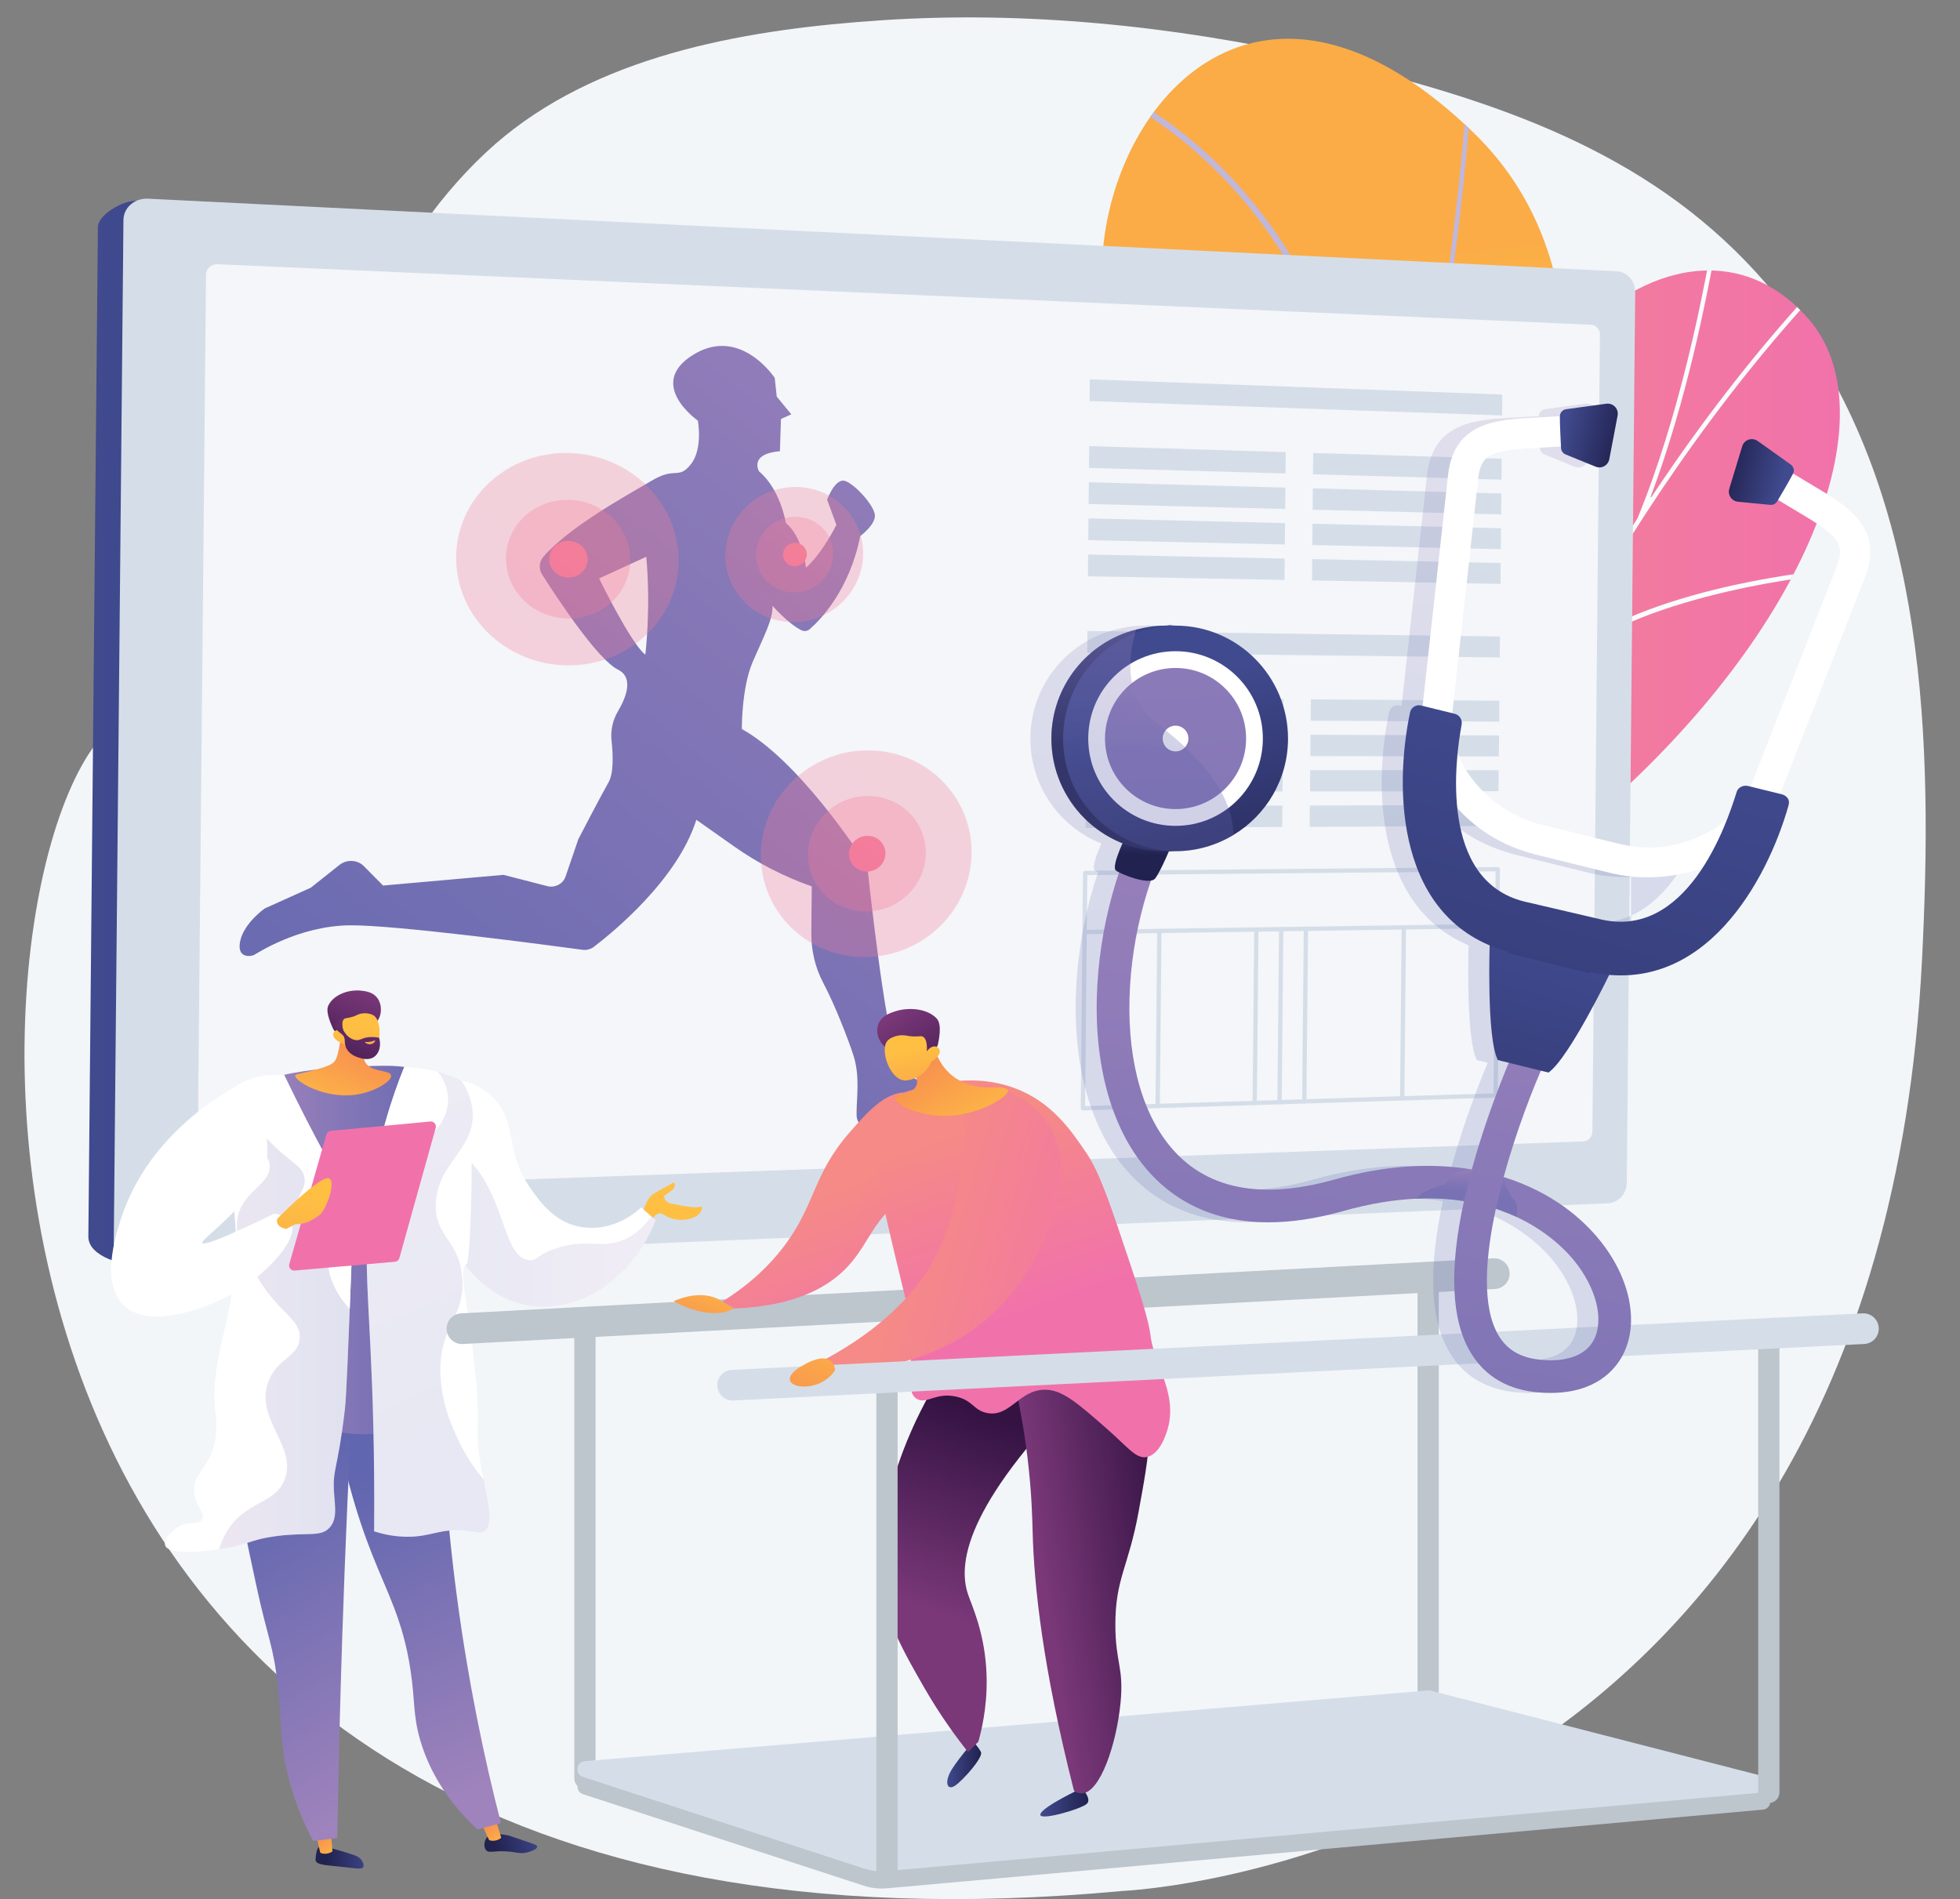 <?xml version="1.0" encoding="UTF-8"?>
<!-- Generator: Adobe Illustrator 16.0.0, SVG Export Plug-In . SVG Version: 6.00 Build 0)  -->
<svg xmlns="http://www.w3.org/2000/svg" xmlns:xlink="http://www.w3.org/1999/xlink" version="1.1" id="Layer_1" x="0px" y="0px" width="400px" height="387.541px" viewBox="0 0 400 387.541" xml:space="preserve">
<rect x="0" y="0" width="400" height="387.541" fill="#808080" stroke="none"/>
<g>
	<path fill="#F2F6F9" d="M268.45,11.744c-29.019-6.474-59.188-9.577-88.688-7.599c-26.146,1.753-55.782,6.537-76.822,23.677   c-10.027,8.167-21.984,22.844-25.264,35.791c0,0.002-17.263,68.151-51.79,82.754C-8.64,160.972-32.617,410.209,229.21,385.869   c0,0,153.783-6.377,163.042-190.088c2.237-44.379,0.988-93.167-25.809-130.275c-20.534-28.436-49.305-41.08-82.365-49.927   C278.913,14.197,273.7,12.916,268.45,11.744"></path>
</g>
<g>
	<defs>
		<path id="SVGID_1_" d="M262.858,7.909c-33.085,0.003-48.356,50.414-30.325,72.101c0.233,0.28,0.463,0.56,0.694,0.845    c6.414,7.903,11.714,17.092,15.515,26.529c11.735,28.051,12.742,59.501-7.734,63.571c-8.423,1.675-14.055,5.319-17.469,10.169    c-4.69,7.476-5.126,16.729-2.633,26.272c1.54,5.77,4.097,11.619,7.312,17.067c0.019,0.032,0.038,0.064,0.057,0.096    c0.005,0.008,0.01,0.017,0.015,0.025c0.015,0.026,0.03,0.052,0.046,0.078c2.778,4.671,7.217,10.895,10.702,18.484l56.985-0.031    c5.831-7.692,12.328-15.916,18.124-25.216c5.161-8.28,7.043-15.101,7.039-21.13c-0.012-16.347-13.892-26.866-13.894-44.826    c0-2.225,0.213-4.565,0.692-7.044c3.323-17.208,11.748-42.748,11.749-67.626c0-18.3-4.557-36.243-19.057-50.247    c-4.716-4.555-9.281-8.197-13.673-11.028c-7.556-4.872-14.607-7.344-21.037-7.943c-1.052-0.098-2.086-0.146-3.104-0.146    C262.86,7.909,262.86,7.909,262.858,7.909"></path>
	</defs>
	<clipPath id="SVGID_2_">
		<use xlink:href="#SVGID_1_" overflow="visible"></use>
	</clipPath>
	
		<linearGradient id="SVGID_3_" gradientUnits="userSpaceOnUse" x1="-206.004" y1="4226.319" x2="-205.004" y2="4226.319" gradientTransform="matrix(26.002 267.922 -267.922 26.002 1137942.25 -54641.762)">
		<stop offset="0" style="stop-color:#FBAC47"></stop>
		<stop offset="0.009" style="stop-color:#FBAE46"></stop>
		<stop offset="0.074" style="stop-color:#FDB845"></stop>
		<stop offset="0.158" style="stop-color:#FEBD43"></stop>
		<stop offset="0.318" style="stop-color:#FEBF43"></stop>
		<stop offset="0.448" style="stop-color:#FDB747"></stop>
		<stop offset="0.675" style="stop-color:#F9A24E"></stop>
		<stop offset="0.866" style="stop-color:#F68E52"></stop>
		<stop offset="1" style="stop-color:#F68E52"></stop>
	</linearGradient>
	<polygon clip-path="url(#SVGID_2_)" fill="url(#SVGID_3_)" points="191.885,10.104 215.498,253.403 343.807,240.951    320.194,-2.349  "></polygon>
</g>
<g>
	<defs>
		<path id="SVGID_4_" d="M232.533,80.009c24.481,29.442,36.271,85.419,8.475,90.945c-27.796,5.526-25.194,32.489-12.79,53.508    c2.77,4.693,7.285,10.986,10.82,18.683l59.711-0.033c4.976-8.631,10.377-17.158,15.398-25.214    c20.888-33.513-11.931-43.134-6.163-73c5.767-29.865,26.903-84.831-7.308-117.873c-14.163-13.68-26.95-19.118-37.818-19.117    C229.772,7.912,214.502,58.322,232.533,80.009"></path>
	</defs>
	<clipPath id="SVGID_5_">
		<use xlink:href="#SVGID_4_" overflow="visible"></use>
	</clipPath>
	<g clip-path="url(#SVGID_5_)">
		<g>
			<defs>
				<rect id="SVGID_6_" x="215.523" y="17.003" width="108.425" height="292.58"></rect>
			</defs>
			<clipPath id="SVGID_7_">
				<use xlink:href="#SVGID_6_" overflow="visible"></use>
			</clipPath>
			<path clip-path="url(#SVGID_7_)" fill="#C0B7DB" d="M276.323,85.76c-24.091-29.334-54.692-23.694-55.007-23.631l-0.009,1.189     c0.316-0.062,31.751-5.836,55.753,25.208c9.977,38.861,6.721,85.331-0.105,125.32c-2.669,15.633-5.985,30.983-9.578,45.533     c1.339-55.444-50.961-80.903-51.516-81.022l-0.338,1.182c0.556,0.195,55.124,26.419,50.668,84.575     c-3.435,13.528-7.082,26.297-10.632,37.873l0.822,0.477c3.591-11.695,7.281-24.612,10.756-38.302l0.002-0.001     c0-0.003,0-0.005,0-0.008c1.946-7.669,3.824-15.579,5.579-23.655c14.965-34.253,50.868-52.407,51.229-52.587l-0.216-1.112     c-0.353,0.175-34.129,17.251-50.144,49.632c1.557-7.395,3.006-14.915,4.302-22.502c6.453-37.791,8.142-71.058,5.064-99.193     l0.089,0.035c14.122-38.7,17.339-97.184,17.37-97.771l-0.959,0.124c-0.03,0.576-3.149,57.264-16.711,95.731     c-0.6-5.094-1.358-10.02-2.277-14.768c-7.593-39.222-26.124-66.503-55.075-81.084l-0.48,1.13     C252.551,32.054,268.291,56.632,276.323,85.76 M284.545,297.904c-3.485,2.086-10.031,6.006-16.895,11.111l0.975,0.566     c6.598-4.85,12.845-8.591,16.208-10.604c1.596-0.956,2.253-1.353,2.485-1.563l-0.472-0.936     C286.681,296.625,285.691,297.218,284.545,297.904"></path>
		</g>
	</g>
</g>
<g>
	<defs>
		<path id="SVGID_8_" d="M314.19,78.203c-8.896,13.947-21.232,0.301-35.415,17.402c-12.449,15.01-4.703,46.478-3.442,63.31    c3.294,43.966-20.077,58.13-32.183,78.94c2.262-1.02-1.261,2.963-1.621,5.289l69.279-0.038    c-2.145-8.545-4.747-16.197-5.711-21.123c-3.811-19.466-3.966-27.628,23.375-58.209c41.999-37.738,56.823-80.229,40.567-98.748    c-5.996-6.832-13.057-9.833-20.279-9.834C336.145,55.19,323.032,64.339,314.19,78.203"></path>
	</defs>
	<clipPath id="SVGID_9_">
		<use xlink:href="#SVGID_8_" overflow="visible"></use>
	</clipPath>
	
		<linearGradient id="SVGID_10_" gradientUnits="userSpaceOnUse" x1="-206.007" y1="4226.427" x2="-205.007" y2="4226.427" gradientTransform="matrix(133.988 0 0 -133.988 27844.148 566441.5)">
		<stop offset="0" style="stop-color:#F58A86"></stop>
		<stop offset="1" style="stop-color:#F172AB"></stop>
	</linearGradient>
	<rect x="241.529" y="55.19" clip-path="url(#SVGID_9_)" fill="url(#SVGID_10_)" width="143.766" height="187.954"></rect>
</g>
<g>
	<defs>
		<path id="SVGID_11_" d="M314.19,78.203c-8.896,13.947-21.232,0.301-35.415,17.402c-12.449,15.01-4.704,46.478-3.442,63.31    c3.565,47.584-24.11,60.255-34.927,84.23l70.407-0.039c-2.147-8.545-4.753-16.197-5.717-21.123    c-3.81-19.466-3.965-27.626,23.376-58.209c41.999-37.738,56.823-80.229,40.567-98.748c-5.997-6.834-13.055-9.833-20.279-9.833    C336.147,55.192,323.031,64.341,314.19,78.203"></path>
	</defs>
	<clipPath id="SVGID_12_">
		<use xlink:href="#SVGID_11_" overflow="visible"></use>
	</clipPath>
	<g clip-path="url(#SVGID_12_)">
		<g>
			<defs>
				<rect id="SVGID_13_" x="272.201" y="45.943" width="111.294" height="215.47"></rect>
			</defs>
			<clipPath id="SVGID_14_">
				<use xlink:href="#SVGID_13_" overflow="visible"></use>
			</clipPath>
			<path clip-path="url(#SVGID_14_)" fill="#FAFBFC" d="M292.11,189.898c-6.623,17.469-12.411,35.655-17.286,54.393     c-0.908,3.49-1.776,7.013-2.624,10.551l0.86,0.236c0.849-3.543,1.718-7.07,2.627-10.564     c8.128-31.238,18.777-60.956,31.654-88.327c2.891-6.146,5.902-12.179,9.018-18.095c12.975-16.118,53.804-20.496,54.215-20.539     l-0.057-0.943c-1.606,0.166-37.466,4.016-52.499,18.36c7.585-14.122,15.789-27.535,24.519-40.06     c9.137-13.108,18.746-25.117,28.563-35.694c1.699-1.83,3.539-3.614,5.319-5.34c2.399-2.326,4.88-4.731,7.076-7.307l-0.656-0.622     c-2.166,2.541-4.631,4.931-7.014,7.241c-1.789,1.734-3.638,3.527-5.354,5.376c-9.847,10.61-19.486,22.656-28.649,35.8     c-1.617,2.321-3.215,4.673-4.795,7.053c-0.057,0.086-0.187,0.021-0.15-0.076c7.469-19.859,11.461-41.078,12.841-48.414     c0.26-1.382,0.465-2.475,0.526-2.649l-0.834-0.316c-0.082,0.227-0.211,0.9-0.571,2.811c-1.485,7.894-6.005,31.918-14.631,52.924     l0.013,0.006c-6.548,10.142-12.76,20.789-18.593,31.857c-0.005,0.007-0.012,0.014-0.017,0.021l0.004,0.004     c-3.136,5.951-6.165,12.02-9.074,18.202c-3.953,8.405-7.695,17.032-11.221,25.853c8.576-39.236-8.299-96.469-8.484-97.086     l-0.855,0.313c0.198,0.66,19.618,66.514,6.109,105.023L292.11,189.898z M314.91,247.661c-0.203,0.115-9.28,5.318-19.83,13.451     l1.091,0.299c10.237-7.819,18.944-12.806,19.142-12.918L314.91,247.661z"></path>
		</g>
	</g>
</g>
<g>
	<defs>
		<path id="SVGID_15_" d="M19.981,46.324l-1.949,206.033c0,4.187,7.418,5.928,10.136,5.814l290.627-13.937    c2.072-0.088,3.765-1.923,3.785-4.101l1.696-179.362c0.02-2.177-1.638-4.025-3.708-4.127L27.819,40.997    c-0.06-0.003-0.122-0.004-0.184-0.004C24.881,40.992,20.004,43.876,19.981,46.324"></path>
	</defs>
	<clipPath id="SVGID_16_">
		<use xlink:href="#SVGID_15_" overflow="visible"></use>
	</clipPath>
	
		<linearGradient id="SVGID_17_" gradientUnits="userSpaceOnUse" x1="-206.003" y1="4226.337" x2="-205.003" y2="4226.337" gradientTransform="matrix(306.243 0 0 -306.243 63105.039 1294437.125)">
		<stop offset="0" style="stop-color:#404A8E"></stop>
		<stop offset="0.996" style="stop-color:#21224F"></stop>
		<stop offset="1" style="stop-color:#21224F"></stop>
	</linearGradient>
	<rect x="18.032" y="40.992" clip-path="url(#SVGID_16_)" fill="url(#SVGID_17_)" width="306.264" height="217.293"></rect>
</g>
<g>
	<path fill="#D5DEE8" d="M329.955,55.356L30.226,40.547c-2.753-0.135-5.009,1.81-5.033,4.346l-1.976,208.894   c-0.024,2.537,2.195,4.499,4.951,4.382l299.988-12.617c2.101-0.088,3.817-1.95,3.838-4.157l1.72-181.854   C333.734,57.334,332.053,55.46,329.955,55.356"></path>
	<g opacity="0.74">
		<g>
			<defs>
				<rect id="SVGID_18_" x="40.296" y="53.923" width="286.222" height="189.07"></rect>
			</defs>
			<clipPath id="SVGID_19_">
				<use xlink:href="#SVGID_18_" overflow="visible"></use>
			</clipPath>
			<path clip-path="url(#SVGID_19_)" fill="#FFFFFF" d="M323.119,232.919L42.652,242.99c-1.312,0.047-2.367-0.9-2.355-2.113     l1.748-184.86c0.012-1.214,1.084-2.151,2.395-2.093l280.255,12.345c1.017,0.044,1.833,0.946,1.823,2.014l-1.538,162.637     C324.97,231.989,324.137,232.882,323.119,232.919"></path>
		</g>
	</g>
</g>
<g>
	<defs>
		<path id="SVGID_20_" d="M122.264,118.037l9.626-4.418c0.977,10.595-0.19,19.972-0.19,19.972    C128.794,131.412,122.264,118.037,122.264,118.037 M141.478,72.393c-9.716,5.998,0.941,13.442,0.941,13.442    s1.089,5.778-1.459,8.947c-2.553,3.176-3.062,0.357-8.001,3.326c-4.528,2.724-16.499,9.13-22.063,15.497    c-0.898,1.026-0.991,2.493-0.257,3.646c3.038,4.769,11.305,17.316,15.478,19.396c3.295,1.641,1.637,5.724,0.014,8.46    c-1.095,1.84-1.551,3.963-1.324,6.065c0.306,2.795,0.458,6.582-0.61,8.462c-1.813,3.195-6.167,11.612-6.167,11.612l-2.618,7.646    c-0.508,1.482-2.149,2.338-3.713,1.936l-8.944-2.304l-24.58,2.186l-3.921-3.964c-1.298-1.315-3.491-1.422-4.979-0.241    l-5.864,4.653l-9.382,4.223c0,0-4.231,2.959-5.008,6.649c-0.779,3.689,2.281,3.105,2.778,2.868    c0.497-0.239,9.004-5.937,19.51-6.075c9.28-0.121,40.892,4.09,47.573,4.996c0.823,0.111,1.664-0.109,2.324-0.613    c3.857-2.941,17.076-13.71,20.9-25.92l7.688,5.421c4.886,3.446,10.23,6.196,15.872,8.172l-0.091,9.51    c-0.033,3.563,0.786,7.068,2.442,10.195c2.384,4.5,5.029,11.348,6.098,14.605c1.511,4.601,0.63,9.024,0.7,12.388    c0.036,1.692,1.439,2.997,3.163,2.975c6.02-0.077,18.989-0.702,23.691-4.572c0.64-0.526,0.847-1.406,0.488-2.117    c-0.28-0.56-0.856-0.905-1.496-0.899c-3.577,0.022-15.404-0.419-17.699-7.135c-2.523-7.385-5.501-34.74-5.918-38.656    c-0.034-0.311-0.137-0.608-0.307-0.871c-1.889-2.935-13.939-21.196-25.344-27.539c0,0-0.072-8.434,2.245-13.763    c2.313-5.32,4.074-8.517,4.025-11.37c0,0,3.19,3.648,5.891,4.982c0.56,0.277,1.234,0.175,1.7-0.23    c2.104-1.83,8.078-7.861,10.306-18.991c0,0,2.979-2.182,2.997-4.138c0.018-1.957-4.156-6.562-6.153-7.123    c-2-0.562-3.606,3.835-3.606,3.835l1.886,5.138c0,0-2.733,5.617-6.197,8.756c0,0-0.687-6.359-4.109-9.137    c0,0-1.06-6.823-5.467-10.526c0,0-2.155-3.578,4.254-4.124l0.213-6.573l2.11-0.955l-2.969-3.606l-0.414-3.82    c0,0-4.278-6.527-10.75-6.528C145.551,70.589,143.578,71.097,141.478,72.393"></path>
	</defs>
	<clipPath id="SVGID_21_">
		<use xlink:href="#SVGID_20_" overflow="visible"></use>
	</clipPath>
	
		<linearGradient id="SVGID_22_" gradientUnits="userSpaceOnUse" x1="-206" y1="4226.199" x2="-205" y2="4226.199" gradientTransform="matrix(-157.763 214.962 203.69 166.144 -893129.625 -657831.812)">
		<stop offset="0" style="stop-color:#9F83BC"></stop>
		<stop offset="0.996" style="stop-color:#6066AF"></stop>
		<stop offset="1" style="stop-color:#6066AF"></stop>
	</linearGradient>
	<polygon clip-path="url(#SVGID_21_)" fill="url(#SVGID_22_)" points="275.963,130.498 144.746,309.289 -25.205,170.666    106.012,-8.125  "></polygon>
</g>
<g>
	<g opacity="0.31">
		<g>
			<defs>
				<rect id="SVGID_23_" x="155.28" y="153.124" width="43.006" height="42.18"></rect>
			</defs>
			<clipPath id="SVGID_24_">
				<use xlink:href="#SVGID_23_" overflow="visible"></use>
			</clipPath>
			<g clip-path="url(#SVGID_24_)">
				<defs>
					<path id="SVGID_25_" d="M198.285,174.058c-0.109,11.534-9.682,21.044-21.494,21.241c-11.939,0.199-21.621-9.171-21.51-20.93       c0.111-11.759,9.972-21.271,21.908-21.244C188.999,153.15,198.394,162.522,198.285,174.058"></path>
				</defs>
				<clipPath id="SVGID_26_">
					<use xlink:href="#SVGID_25_" overflow="visible"></use>
				</clipPath>
				
					<linearGradient id="SVGID_27_" gradientUnits="userSpaceOnUse" x1="-206" y1="4226.331" x2="-205" y2="4226.331" gradientTransform="matrix(-227.346 335.243 317.683 239.397 -1389166.25 -942718.062)">
					<stop offset="0" style="stop-color:#F58A86"></stop>
					<stop offset="1" style="stop-color:#F172AB"></stop>
				</linearGradient>
				<polygon clip-path="url(#SVGID_26_)" fill="url(#SVGID_27_)" points="217.423,167.438 183.776,217.054 136.142,181.158       169.789,131.542     "></polygon>
			</g>
		</g>
	</g>
	<g opacity="0.31">
		<g>
			<defs>
				<rect id="SVGID_28_" x="164.901" y="162.414" width="24.049" height="23.59"></rect>
			</defs>
			<clipPath id="SVGID_29_">
				<use xlink:href="#SVGID_28_" overflow="visible"></use>
			</clipPath>
			<g clip-path="url(#SVGID_29_)">
				<defs>
					<path id="SVGID_30_" d="M188.95,174.125c-0.062,6.478-5.45,11.797-12.071,11.88c-6.661,0.083-12.04-5.157-11.978-11.706       c0.062-6.548,5.54-11.867,12.201-11.88C183.722,162.406,189.011,167.646,188.95,174.125"></path>
				</defs>
				<clipPath id="SVGID_31_">
					<use xlink:href="#SVGID_30_" overflow="visible"></use>
				</clipPath>
				
					<linearGradient id="SVGID_32_" gradientUnits="userSpaceOnUse" x1="-206.001" y1="4226.328" x2="-205.001" y2="4226.328" gradientTransform="matrix(-127.138 187.477 177.656 133.877 -776779.812 -527115.375)">
					<stop offset="0" style="stop-color:#F58A86"></stop>
					<stop offset="1" style="stop-color:#F172AB"></stop>
				</linearGradient>
				<polygon clip-path="url(#SVGID_31_)" fill="url(#SVGID_32_)" points="199.639,170.415 180.836,198.142 154.21,178.078       173.014,150.351     "></polygon>
			</g>
		</g>
	</g>
</g>
<g>
	<defs>
		<path id="SVGID_33_" d="M177.024,170.567c-2.053,0.011-3.736,1.654-3.756,3.671c-0.02,2.016,1.633,3.637,3.688,3.617    c2.05-0.017,3.726-1.661,3.744-3.671c0.019-2.001-1.612-3.617-3.652-3.617C177.04,170.567,177.032,170.567,177.024,170.567"></path>
	</defs>
	<clipPath id="SVGID_34_">
		<use xlink:href="#SVGID_33_" overflow="visible"></use>
	</clipPath>
	
		<linearGradient id="SVGID_35_" gradientUnits="userSpaceOnUse" x1="-206.001" y1="4226.314" x2="-205.004" y2="4226.314" gradientTransform="matrix(-39.291 57.938 54.903 41.373 -239933.562 -162779.016)">
		<stop offset="0" style="stop-color:#F58A86"></stop>
		<stop offset="1" style="stop-color:#F172AB"></stop>
	</linearGradient>
	<polygon clip-path="url(#SVGID_34_)" fill="url(#SVGID_35_)" points="183.999,173.039 178.192,181.602 169.968,175.404    175.775,166.842  "></polygon>
</g>
<g>
	<g opacity="0.31">
		<g>
			<defs>
				<rect id="SVGID_36_" x="93.089" y="92.434" width="45.399" height="43.35"></rect>
			</defs>
			<clipPath id="SVGID_37_">
				<use xlink:href="#SVGID_36_" overflow="visible"></use>
			</clipPath>
			<g clip-path="url(#SVGID_37_)">
				<defs>
					<path id="SVGID_38_" d="M138.487,114.541c-0.112,11.85-10.211,21.359-22.679,21.238c-12.605-0.123-22.832-10.021-22.718-22.108       c0.114-12.087,10.525-21.59,23.128-21.229C128.684,92.797,138.6,102.69,138.487,114.541"></path>
				</defs>
				<clipPath id="SVGID_39_">
					<use xlink:href="#SVGID_38_" overflow="visible"></use>
				</clipPath>
				
					<linearGradient id="SVGID_40_" gradientUnits="userSpaceOnUse" x1="-206" y1="4226.332" x2="-205" y2="4226.332" gradientTransform="matrix(-232.896 343.427 325.438 245.242 -1423144.75 -965796.625)">
					<stop offset="0" style="stop-color:#F58A86"></stop>
					<stop offset="1" style="stop-color:#F172AB"></stop>
				</linearGradient>
				<polygon clip-path="url(#SVGID_39_)" fill="url(#SVGID_40_)" points="158.266,106.9 123.17,158.653 73.311,121.08       108.406,69.328     "></polygon>
			</g>
		</g>
	</g>
	<g opacity="0.31">
		<g>
			<defs>
				<rect id="SVGID_41_" x="103.249" y="101.983" width="25.388" height="24.25"></rect>
			</defs>
			<clipPath id="SVGID_42_">
				<use xlink:href="#SVGID_41_" overflow="visible"></use>
			</clipPath>
			<g clip-path="url(#SVGID_42_)">
				<defs>
					<path id="SVGID_43_" d="M128.636,114.352c-0.062,6.656-5.748,11.974-12.737,11.877c-7.032-0.098-12.713-5.633-12.649-12.363       c0.064-6.73,5.847-12.046,12.878-11.874C123.116,102.163,128.699,107.695,128.636,114.352"></path>
				</defs>
				<clipPath id="SVGID_44_">
					<use xlink:href="#SVGID_43_" overflow="visible"></use>
				</clipPath>
				
					<linearGradient id="SVGID_45_" gradientUnits="userSpaceOnUse" x1="-206.002" y1="4226.328" x2="-204.999" y2="4226.328" gradientTransform="matrix(-130.241 192.052 181.992 137.144 -795802.5 -540043.875)">
					<stop offset="0" style="stop-color:#F58A86"></stop>
					<stop offset="1" style="stop-color:#F172AB"></stop>
				</linearGradient>
				<polygon clip-path="url(#SVGID_44_)" fill="url(#SVGID_45_)" points="139.697,110.108 120.07,139.049 92.188,118.038       111.814,89.096     "></polygon>
			</g>
		</g>
	</g>
</g>
<g>
	<defs>
		<path id="SVGID_46_" d="M112.084,114.035c-0.02,2.071,1.725,3.783,3.894,3.82c2.164,0.038,3.931-1.604,3.951-3.669    c0.019-2.065-1.716-3.775-3.879-3.821c-0.029,0-0.058-0.001-0.087-0.001C113.833,110.363,112.103,111.991,112.084,114.035"></path>
	</defs>
	<clipPath id="SVGID_47_">
		<use xlink:href="#SVGID_46_" overflow="visible"></use>
	</clipPath>
	
		<linearGradient id="SVGID_48_" gradientUnits="userSpaceOnUse" x1="-206.004" y1="4226.313" x2="-205.001" y2="4226.313" gradientTransform="matrix(-40.25 59.353 56.244 42.384 -245858.547 -166818.797)">
		<stop offset="0" style="stop-color:#F58A86"></stop>
		<stop offset="1" style="stop-color:#F172AB"></stop>
	</linearGradient>
	<polygon clip-path="url(#SVGID_47_)" fill="url(#SVGID_48_)" points="123.327,112.91 117.282,121.825 108.685,115.347    114.73,106.432  "></polygon>
</g>
<g>
	<polygon fill="#D5DEE8" points="306.546,84.782 222.368,81.847 222.41,77.405 306.586,80.51  "></polygon>
	<polygon fill="#D5DEE8" points="262.349,96.624 222.239,95.477 222.281,91.033 262.389,92.263  "></polygon>
	<polygon fill="#D5DEE8" points="262.28,103.864 222.17,102.852 222.212,98.408 262.322,99.503  "></polygon>
	<polygon fill="#D5DEE8" points="262.211,111.104 222.1,110.227 222.142,105.784 262.252,106.743  "></polygon>
	<polygon fill="#D5DEE8" points="262.143,118.345 222.03,117.603 222.072,113.159 262.185,113.983  "></polygon>
	<polygon fill="#D5DEE8" points="306.423,97.885 267.958,96.785 268,92.435 306.463,93.613  "></polygon>
	<polygon fill="#D5DEE8" points="306.355,104.977 267.891,104.006 267.932,99.656 306.396,100.706  "></polygon>
	<polygon fill="#D5DEE8" points="306.288,112.068 267.822,111.228 267.863,106.876 306.328,107.796  "></polygon>
	<polygon fill="#D5DEE8" points="306.221,119.16 267.754,118.449 267.795,114.098 306.262,114.888  "></polygon>
	<polygon fill="#D5DEE8" points="306.08,134.161 221.883,133.204 221.925,128.761 306.12,129.889  "></polygon>
	<path fill="#D5DEE8" d="M221.004,226.6c-0.114,0-0.225-0.045-0.307-0.125c-0.085-0.084-0.132-0.198-0.131-0.317l0.454-48.019   c0.002-0.238,0.195-0.431,0.434-0.434l84.213-0.774c0.127-0.002,0.231,0.046,0.314,0.129s0.129,0.196,0.128,0.314l-0.436,46.169   c-0.002,0.234-0.19,0.426-0.425,0.433l-84.23,2.623H221.004z M221.892,178.578l-0.446,47.132l83.355-2.595l0.428-45.302   L221.892,178.578z"></path>
	<polygon fill="#D5DEE8" points="261.872,147.038 221.753,146.832 221.795,142.389 261.913,142.676  "></polygon>
	<polygon fill="#D5DEE8" points="261.803,154.278 221.684,154.208 221.726,149.765 261.845,149.916  "></polygon>
	<polygon fill="#D5DEE8" points="261.735,161.518 221.614,161.583 221.657,157.14 261.776,157.156  "></polygon>
	<polygon fill="#D5DEE8" points="261.667,168.758 221.544,168.958 221.586,164.516 261.708,164.397  "></polygon>
	<polygon fill="#D5DEE8" points="305.956,147.264 267.483,147.066 267.523,142.716 305.996,142.992  "></polygon>
	<polygon fill="#D5DEE8" points="305.889,154.356 267.415,154.288 267.456,149.938 305.929,150.083  "></polygon>
	<polygon fill="#D5DEE8" points="305.822,161.447 267.347,161.509 267.388,157.16 305.861,157.175  "></polygon>
	<polygon fill="#D5DEE8" points="305.754,168.539 267.278,168.731 267.319,164.381 305.794,164.267  "></polygon>
	<path fill="#D5DEE8" d="M221.344,190.637c-0.239,0-0.434-0.192-0.438-0.432c-0.003-0.242,0.189-0.441,0.432-0.444l84.217-1.238   c0.224,0.002,0.442,0.19,0.445,0.432c0.003,0.241-0.19,0.441-0.432,0.444l-84.217,1.238   C221.348,190.637,221.346,190.637,221.344,190.637"></path>
	<path fill="#D5DEE8" d="M236.261,226.125h-0.004c-0.242-0.002-0.436-0.2-0.434-0.442l0.338-35.712   c0.002-0.24,0.197-0.434,0.438-0.434h0.004c0.242,0.003,0.436,0.201,0.434,0.441l-0.338,35.712   C236.697,225.93,236.501,226.125,236.261,226.125"></path>
	<path fill="#D5DEE8" d="M256.064,225.507h-0.004c-0.242-0.002-0.436-0.2-0.434-0.441l0.335-35.386   c0.002-0.241,0.198-0.434,0.438-0.434h0.004c0.242,0.002,0.436,0.2,0.434,0.442l-0.335,35.386   C256.5,225.315,256.304,225.507,256.064,225.507"></path>
	<path fill="#D5DEE8" d="M261.135,225.35h-0.004c-0.242-0.002-0.436-0.2-0.434-0.442l0.334-35.303   c0.002-0.24,0.198-0.434,0.438-0.434h0.004c0.242,0.002,0.437,0.2,0.434,0.443l-0.334,35.302   C261.571,225.156,261.375,225.35,261.135,225.35"></path>
	<path fill="#D5DEE8" d="M266.183,225.193h-0.005c-0.241-0.002-0.435-0.2-0.433-0.442l0.333-35.22   c0.002-0.24,0.198-0.434,0.438-0.434h0.004c0.242,0.003,0.436,0.201,0.434,0.443l-0.334,35.219   C266.619,225,266.423,225.193,266.183,225.193"></path>
	<path fill="#D5DEE8" d="M286.166,224.571h-0.004c-0.242-0.003-0.436-0.2-0.434-0.442l0.33-34.891   c0.002-0.241,0.198-0.434,0.438-0.434h0.004c0.242,0.002,0.436,0.2,0.434,0.442l-0.33,34.891   C286.602,224.376,286.406,224.571,286.166,224.571"></path>
	<g opacity="0.31">
		<g>
			<defs>
				<rect id="SVGID_49_" x="148.034" y="99.374" width="28.12" height="27.57"></rect>
			</defs>
			<clipPath id="SVGID_50_">
				<use xlink:href="#SVGID_49_" overflow="visible"></use>
			</clipPath>
			<g clip-path="url(#SVGID_50_)">
				<defs>
					<path id="SVGID_51_" d="M176.153,113.058c-0.072,7.542-6.331,13.759-14.054,13.889c-7.806,0.13-14.137-5.997-14.064-13.685       c0.073-7.689,6.52-13.908,14.325-13.891C170.082,99.388,176.224,105.516,176.153,113.058"></path>
				</defs>
				<clipPath id="SVGID_52_">
					<use xlink:href="#SVGID_51_" overflow="visible"></use>
				</clipPath>
				
					<linearGradient id="SVGID_53_" gradientUnits="userSpaceOnUse" x1="-206" y1="4226.329" x2="-205" y2="4226.329" gradientTransform="matrix(-148.651 219.199 207.718 156.53 -908262.312 -616398)">
					<stop offset="0" style="stop-color:#F58A86"></stop>
					<stop offset="1" style="stop-color:#F172AB"></stop>
				</linearGradient>
				<polygon clip-path="url(#SVGID_52_)" fill="url(#SVGID_53_)" points="188.666,108.729 166.666,141.171 135.52,117.701       157.52,85.259     "></polygon>
			</g>
		</g>
	</g>
	<g opacity="0.31">
		<g>
			<defs>
				<rect id="SVGID_54_" x="154.325" y="105.443" width="15.724" height="15.43"></rect>
			</defs>
			<clipPath id="SVGID_55_">
				<use xlink:href="#SVGID_54_" overflow="visible"></use>
			</clipPath>
			<g clip-path="url(#SVGID_55_)">
				<defs>
					<path id="SVGID_56_" d="M170.049,113.102c-0.04,4.236-3.564,7.713-7.893,7.768c-4.355,0.054-7.872-3.372-7.831-7.654       c0.04-4.281,3.622-7.759,7.977-7.768C166.631,105.438,170.089,108.866,170.049,113.102"></path>
				</defs>
				<clipPath id="SVGID_57_">
					<use xlink:href="#SVGID_56_" overflow="visible"></use>
				</clipPath>
				
					<linearGradient id="SVGID_58_" gradientUnits="userSpaceOnUse" x1="-206.001" y1="4226.326" x2="-205.001" y2="4226.326" gradientTransform="matrix(-83.129 122.582 116.161 87.536 -507850.375 -344654.5)">
					<stop offset="0" style="stop-color:#F58A86"></stop>
					<stop offset="1" style="stop-color:#F172AB"></stop>
				</linearGradient>
				<polygon clip-path="url(#SVGID_57_)" fill="url(#SVGID_58_)" points="177.039,110.676 164.744,128.806 147.334,115.687       159.629,97.557     "></polygon>
			</g>
		</g>
	</g>
</g>
<g>
	<defs>
		<path id="SVGID_59_" d="M162.252,110.775c-1.343,0.008-2.444,1.081-2.457,2.401c-0.013,1.317,1.068,2.377,2.412,2.364    c1.34-0.011,2.436-1.086,2.448-2.399c0.012-1.309-1.056-2.367-2.39-2.366C162.261,110.775,162.256,110.775,162.252,110.775"></path>
	</defs>
	<clipPath id="SVGID_60_">
		<use xlink:href="#SVGID_59_" overflow="visible"></use>
	</clipPath>
	
		<linearGradient id="SVGID_61_" gradientUnits="userSpaceOnUse" x1="-206.004" y1="4226.304" x2="-205.004" y2="4226.304" gradientTransform="matrix(-25.69 37.883 35.898 27.052 -156832.984 -106432.984)">
		<stop offset="0" style="stop-color:#F58A86"></stop>
		<stop offset="1" style="stop-color:#F172AB"></stop>
	</linearGradient>
	<polygon clip-path="url(#SVGID_60_)" fill="url(#SVGID_61_)" points="166.812,112.391 163.015,117.99 157.637,113.938    161.434,108.338  "></polygon>
</g>
<g>
	<defs>
		<path id="SVGID_62_" d="M137.222,241.414c-0.463,0.391-2.486,1.343-3.915,2.232c-1.431,0.891-2.291,4.262-2.291,4.262l1.464,2.354    c0.372-1.114,0.997-2.458,2.016-2.631c0.644-0.109,0.98,0.325,1.859,0.728c2.408,1.107,5.626,0.492,6.553-0.924    c0.155-0.236,0.516-0.908,0.315-1.121c-0.126-0.132-0.424-0.036-0.501-0.012c-0.523,0.152-1.861,0.117-5.286-0.6    c-0.892-0.081-1.614-0.515-1.825-1.149c-0.046-0.134-0.083-0.327-0.054-0.574l1.334-0.893c1.153-0.773,0.907-1.75,0.52-1.75    C137.35,241.336,137.285,241.361,137.222,241.414"></path>
	</defs>
	<clipPath id="SVGID_63_">
		<use xlink:href="#SVGID_62_" overflow="visible"></use>
	</clipPath>
	
		<linearGradient id="SVGID_64_" gradientUnits="userSpaceOnUse" x1="-206.011" y1="4226.365" x2="-205.011" y2="4226.365" gradientTransform="matrix(-19.445 52.084 -52.084 -19.445 216255.906 93158.273)">
		<stop offset="0" style="stop-color:#FEBF43"></stop>
		<stop offset="0.996" style="stop-color:#F36E5A"></stop>
		<stop offset="1" style="stop-color:#F36E5A"></stop>
	</linearGradient>
	<polygon clip-path="url(#SVGID_63_)" fill="url(#SVGID_64_)" points="132.534,237.271 128.091,249.17 141.906,254.329    146.349,242.429  "></polygon>
</g>
<g>
	<path fill="#FFFFFF" d="M133.778,248.977c-0.975-0.867-1.951-1.734-2.926-2.601c-0.357,0.361-5.564,5.442-12.842,3.902   c-5.013-1.061-7.903-5.177-9.755-7.804c-5.561-7.89-2.235-13.68-8.223-19.042c-1.664-1.489-4.925-3.291-7.058-2.741   c-5.081,1.309-8.007,16.591-3.089,28.611c0.993,2.426,6.459,15.785,18.858,17.231C118.754,267.703,129.371,260.649,133.778,248.977   "></path>
	<g opacity="0.15">
		<g>
			<defs>
				<rect id="SVGID_65_" x="87.359" y="232.003" width="46.42" height="34.66"></rect>
			</defs>
			<clipPath id="SVGID_66_">
				<use xlink:href="#SVGID_65_" overflow="visible"></use>
			</clipPath>
			<g clip-path="url(#SVGID_66_)">
				<defs>
					<path id="SVGID_67_" d="M94.112,235.322c9.164,7.238,8.144,21.12,13.778,21.824c1.721,0.215,1.626-1.104,5.73-2.438       c6.004-1.952,8.824,0.019,13.046-1.463c1.749-0.615,4.024-1.927,6.265-5.022c0.283,0.252,0.565,0.503,0.848,0.754       c-4.408,11.672-15.024,18.726-25.035,17.557c-12.399-1.447-17.866-14.805-18.858-17.232c-2.308-5.64-2.888-11.998-2.33-17.294       C89.671,232.625,91.969,233.628,94.112,235.322"></path>
				</defs>
				<clipPath id="SVGID_68_">
					<use xlink:href="#SVGID_67_" overflow="visible"></use>
				</clipPath>
				
					<linearGradient id="SVGID_69_" gradientUnits="userSpaceOnUse" x1="-205.978" y1="4226.343" x2="-204.978" y2="4226.343" gradientTransform="matrix(-46.42 0 0 -46.42 -9427.693 196435.922)">
					<stop offset="0" style="stop-color:#9F83BC"></stop>
					<stop offset="0.996" style="stop-color:#6066AF"></stop>
					<stop offset="1" style="stop-color:#6066AF"></stop>
				</linearGradient>
				<rect x="86.998" y="232.007" clip-path="url(#SVGID_68_)" fill="url(#SVGID_69_)" width="46.781" height="35.695"></rect>
			</g>
		</g>
	</g>
</g>
<g>
	<defs>
		<path id="SVGID_70_" d="M65.125,376.878c-0.535,0.434-0.632,1.52-0.696,2.229c-0.03,0.317-0.044,0.476-0.009,0.588    c0.258,0.814,1.843,0.9,4.325,1.156c3.923,0.4,5.092,0.709,5.397,0.125c0.289-0.547-0.407-1.443-0.485-1.542    c-0.422-0.531-0.94-0.725-1.941-1.054c-1.85-0.609-3.101-0.942-3.479-1.044c-1.558-0.416-2.261-0.606-2.66-0.606    C65.37,376.73,65.245,376.782,65.125,376.878"></path>
	</defs>
	<clipPath id="SVGID_71_">
		<use xlink:href="#SVGID_70_" overflow="visible"></use>
	</clipPath>
	
		<linearGradient id="SVGID_72_" gradientUnits="userSpaceOnUse" x1="-205.901" y1="4226.425" x2="-204.901" y2="4226.425" gradientTransform="matrix(-9.772 0.282 -0.282 -9.772 -743.853 41738.895)">
		<stop offset="0" style="stop-color:#404A8E"></stop>
		<stop offset="0.996" style="stop-color:#21224F"></stop>
		<stop offset="1" style="stop-color:#21224F"></stop>
	</linearGradient>
	<polygon clip-path="url(#SVGID_71_)" fill="url(#SVGID_72_)" points="74.422,376.44 64.246,376.734 64.394,381.851 74.57,381.556     "></polygon>
</g>
<g>
	<defs>
		<path id="SVGID_73_" d="M64.348,373.677l1.007,4.396c1.056,0.555,2.385-0.092,2.496-0.31l-0.392-4.471L64.348,373.677z"></path>
	</defs>
	<clipPath id="SVGID_74_">
		<use xlink:href="#SVGID_73_" overflow="visible"></use>
	</clipPath>
	
		<linearGradient id="SVGID_75_" gradientUnits="userSpaceOnUse" x1="-205.86" y1="4226.261" x2="-204.86" y2="4226.261" gradientTransform="matrix(-5.344 -8.285 8.285 -5.344 -36048.062 21260.262)">
		<stop offset="0" style="stop-color:#FEBF43"></stop>
		<stop offset="0.996" style="stop-color:#F36E5A"></stop>
		<stop offset="1" style="stop-color:#F36E5A"></stop>
	</linearGradient>
	<polygon clip-path="url(#SVGID_74_)" fill="url(#SVGID_75_)" points="70.281,377.061 66.822,371.698 61.918,374.861    65.377,380.224  "></polygon>
</g>
<g>
	<defs>
		<path id="SVGID_76_" d="M99.425,374.9c-0.641,0.708-0.786,2.011-0.229,2.653c0.365,0.423,0.857,0.35,1.842,0.277    c0.486-0.037,1.093-0.073,1.864-0.05c2.501,0.075,3.154,0.666,4.855,0.196c0.686-0.189,1.899-0.65,1.877-1.14    c-0.017-0.345-0.634-0.524-2.697-1.214c-2.927-0.98-2.914-1.033-3.536-1.138c-0.728-0.12-1.458-0.241-2.115-0.241    C100.534,374.244,99.877,374.403,99.425,374.9"></path>
	</defs>
	<clipPath id="SVGID_77_">
		<use xlink:href="#SVGID_76_" overflow="visible"></use>
	</clipPath>
	
		<linearGradient id="SVGID_78_" gradientUnits="userSpaceOnUse" x1="-205.933" y1="4226.433" x2="-204.933" y2="4226.433" gradientTransform="matrix(-10.015 2.753 -2.753 -10.015 9684.252 43268.969)">
		<stop offset="0" style="stop-color:#404A8E"></stop>
		<stop offset="0.996" style="stop-color:#21224F"></stop>
		<stop offset="1" style="stop-color:#21224F"></stop>
	</linearGradient>
	<polygon clip-path="url(#SVGID_77_)" fill="url(#SVGID_78_)" points="108.882,371.427 97.564,374.539 99.413,381.262    110.73,378.151  "></polygon>
</g>
<g>
	<defs>
		<path id="SVGID_79_" d="M97.953,371.441l1.865,4.051c1.095,0.473,2.37-0.274,2.465-0.499l-1.254-4.173L97.953,371.441z"></path>
	</defs>
	<clipPath id="SVGID_80_">
		<use xlink:href="#SVGID_79_" overflow="visible"></use>
	</clipPath>
	
		<linearGradient id="SVGID_81_" gradientUnits="userSpaceOnUse" x1="-205.861" y1="4226.275" x2="-204.861" y2="4226.275" gradientTransform="matrix(-6.087 -8.019 8.019 -6.087 -35042.16 24452.486)">
		<stop offset="0" style="stop-color:#FEBF43"></stop>
		<stop offset="0.996" style="stop-color:#F36E5A"></stop>
		<stop offset="1" style="stop-color:#F36E5A"></stop>
	</linearGradient>
	<polygon clip-path="url(#SVGID_80_)" fill="url(#SVGID_81_)" points="104.761,374.084 100.7,368.736 95.475,372.702    99.536,378.051  "></polygon>
</g>
<g>
	<defs>
		<path id="SVGID_82_" d="M67.635,284.075c1.847,14.558,5.293,25.447,8.209,32.868c3.244,8.258,6.383,13.623,7.933,23.864    c0.974,6.433,0.462,9.119,1.996,14.349c2.472,8.425,7.596,14.386,11.658,18.174c1.601-0.431,3.202-0.862,4.804-1.292    c-3.471-13.457-6.652-28.76-8.922-45.696c-2.297-17.136-3.255-32.908-3.435-46.935C82.465,280.961,75.05,282.519,67.635,284.075"></path>
	</defs>
	<clipPath id="SVGID_83_">
		<use xlink:href="#SVGID_82_" overflow="visible"></use>
	</clipPath>
	
		<linearGradient id="SVGID_84_" gradientUnits="userSpaceOnUse" x1="-205.981" y1="4226.431" x2="-204.981" y2="4226.431" gradientTransform="matrix(-27.703 -62.448 -62.448 27.703 258327.859 -129586.266)">
		<stop offset="0" style="stop-color:#9F83BC"></stop>
		<stop offset="0.996" style="stop-color:#6066AF"></stop>
		<stop offset="1" style="stop-color:#6066AF"></stop>
	</linearGradient>
	<polygon clip-path="url(#SVGID_83_)" fill="url(#SVGID_84_)" points="73.324,386.154 32.821,294.849 96.545,266.581    137.049,357.885  "></polygon>
</g>
<g>
	<defs>
		<path id="SVGID_85_" d="M50.655,286.147c-5.005,6.481-2.762,16.9,1.726,37.736c2.211,10.269,3.459,12.041,4.319,20.18    c0.765,7.258,0.361,11.416,2.106,18.418c1.438,5.765,3.537,10.262,5.117,13.205c1.636-0.203,3.271-0.404,4.907-0.606    c0.223-13.522,0.56-27.225,1.019-41.103c0.61-18.494,1.415-36.667,2.395-54.508c-0.918-0.043-1.798-0.063-2.643-0.063    C56.76,279.407,52.18,284.174,50.655,286.147"></path>
	</defs>
	<clipPath id="SVGID_86_">
		<use xlink:href="#SVGID_85_" overflow="visible"></use>
	</clipPath>
	
		<linearGradient id="SVGID_87_" gradientUnits="userSpaceOnUse" x1="-205.98" y1="4226.453" x2="-204.98" y2="4226.453" gradientTransform="matrix(-35.144 -58.585 -58.585 35.144 240450.984 -160235.984)">
		<stop offset="0" style="stop-color:#9F83BC"></stop>
		<stop offset="0.996" style="stop-color:#6066AF"></stop>
		<stop offset="1" style="stop-color:#6066AF"></stop>
	</linearGradient>
	<polygon clip-path="url(#SVGID_86_)" fill="url(#SVGID_87_)" points="52.688,387.418 3.177,304.884 65.207,267.674    114.717,350.208  "></polygon>
</g>
<g>
	<defs>
		<path id="SVGID_88_" d="M69.052,217.87c-6.874,0.388-12.486,1.647-16.317,2.725c0.169,18.84,0.48,37.32,0.892,56.889    c0.106,4.958,0.666,5.202,5.013,9.548c8.223,8.221,26.175,7.444,32.567-2.038c3.146-4.667,2.517-3.819,1.121-16.931    c-3.285-30.852,2.927-43.297-5.096-48.689c-2.145-1.442-4.831-1.888-8.88-1.888C75.841,217.486,72.805,217.658,69.052,217.87"></path>
	</defs>
	<clipPath id="SVGID_89_">
		<use xlink:href="#SVGID_88_" overflow="visible"></use>
	</clipPath>
	
		<linearGradient id="SVGID_90_" gradientUnits="userSpaceOnUse" x1="-206.025" y1="4226.328" x2="-205.025" y2="4226.328" gradientTransform="matrix(40.74 0 0 -40.74 8446.224 172437.516)">
		<stop offset="0" style="stop-color:#9F83BC"></stop>
		<stop offset="0.996" style="stop-color:#6066AF"></stop>
		<stop offset="1" style="stop-color:#6066AF"></stop>
	</linearGradient>
	<rect x="52.735" y="217.486" clip-path="url(#SVGID_89_)" fill="url(#SVGID_90_)" width="42.52" height="77.767"></rect>
</g>
<g>
	<path fill="#FFFFFF" d="M95.015,220.889c-5.097-2.62-9.831-3.099-12.505-3.168c-2.426,5.993-5.474,15.026-6.915,26.328   c-1.3,10.2-0.693,16.949,0.004,30.963c0.44,8.852,0.888,21.68,0.753,37.482c2.699,0.866,4.906,1.068,6.387,1.102   c5.247,0.118,6.999-1.778,12.359-1.253c2.338,0.229,2.92,0.679,3.707,0.155c2.192-1.462,0.551-6.883-0.55-12.771   c-1.701-9.103,0.151-7.229-1.51-21.97c-1.378-12.221-3.278-19.071-1.511-19.773C96.183,257.608,97.076,221.949,95.015,220.889"></path>
	<g opacity="0.15">
		<g>
			<defs>
				<rect id="SVGID_91_" x="74.831" y="217.723" width="25.055" height="95.88"></rect>
			</defs>
			<clipPath id="SVGID_92_">
				<use xlink:href="#SVGID_91_" overflow="visible"></use>
			</clipPath>
			<g clip-path="url(#SVGID_92_)">
				<defs>
					<path id="SVGID_93_" d="M89.879,279.406c0.069-9.195,4.968-10.495,4.475-18.405c-0.497-7.967-5.576-8.404-5.4-15.26       c0.213-8.338,7.808-10.97,7.513-18.546c-0.101-2.556-1.07-4.809-2.331-6.716c-4.756-2.24-9.107-2.693-11.626-2.758       c-2.427,5.994-5.474,15.027-6.915,26.328c-1.3,10.201-0.693,16.95,0.004,30.963c0.44,8.854,0.888,21.68,0.753,37.483       c2.699,0.865,4.906,1.069,6.387,1.102c5.247,0.118,7-1.777,12.359-1.253c2.338,0.229,2.92,0.679,3.706,0.155       c1.916-1.278,0.905-5.578-0.115-10.57c-1.611-2.08-3.271-4.08-5.039-7.826C92.313,291.272,89.83,286.011,89.879,279.406"></path>
				</defs>
				<clipPath id="SVGID_94_">
					<use xlink:href="#SVGID_93_" overflow="visible"></use>
				</clipPath>
				
					<linearGradient id="SVGID_95_" gradientUnits="userSpaceOnUse" x1="-206.012" y1="4226.349" x2="-205.012" y2="4226.349" gradientTransform="matrix(45.039 101.886 101.886 -45.039 -421274.062 211528.781)">
					<stop offset="0" style="stop-color:#9F83BC"></stop>
					<stop offset="0.996" style="stop-color:#6066AF"></stop>
					<stop offset="1" style="stop-color:#6066AF"></stop>
				</linearGradient>
				<polygon clip-path="url(#SVGID_94_)" fill="url(#SVGID_95_)" points="96.4,207.949 136.218,298.023 78.614,323.487       38.797,233.413     "></polygon>
			</g>
		</g>
	</g>
	<path fill="#FFFFFF" d="M70.792,245.764c1.2,4.558,1.089,8.187,0.961,11.534c-0.706,18.444-1.064,27.721-1.373,30.347   c-1.5,12.752-2.559,11.958-2.195,17.136c0.194,2.773,0.649,5.146-0.867,6.891c-1.809,2.081-4.412,0.955-10.816,1.781   c-5.886,0.759-6.041,2.014-12.403,2.779c-2.585,0.31-9.644,1.159-10.382-0.849c-0.394-1.074,1.066-2.837,2.472-3.708   c2.291-1.419,4.244-0.35,5.017-1.481c0.887-1.298-1.507-2.956-1.584-6.071c-0.077-3.105,2.234-4.114,3.669-7.927   c1.337-3.552,0.798-6.575,0.592-8.717c-0.92-9.554,3.285-17.11,4.115-29.768c1.292-19.711-7.135-28.369-1.415-34.685   c3.098-3.42,8.196-3.782,11.384-3.705c3.312,6.9,6.164,12.328,8.183,16.056C68.332,239.401,69.763,241.851,70.792,245.764"></path>
	<path fill="#FFFFFF" d="M83.631,240.683c-0.47-1.619-1.955-3.17-1.373-5.08c0.343-1.125,1.245-1.855,1.94-2.29   c4.571-1.027,7.646-5.304,7.192-9.794c-0.184-1.803-0.921-3.464-2.044-4.811c-2.79-0.746-5.2-0.945-6.837-0.988   c-2.426,5.994-5.473,15.027-6.914,26.328c-0.614,4.813-0.8,8.862-0.755,13.264c0.793-2.53,1.904-4.419,3.083-5.853   C79.92,249.031,84.776,244.627,83.631,240.683"></path>
	<g opacity="0.64">
		<g>
			<defs>
				<rect id="SVGID_96_" x="44.705" y="219.313" width="27.124" height="96.84"></rect>
			</defs>
			<clipPath id="SVGID_97_">
				<use xlink:href="#SVGID_96_" overflow="visible"></use>
			</clipPath>
			<g opacity="0.3" clip-path="url(#SVGID_97_)">
				<g>
					<defs>
						<rect id="SVGID_98_" x="44.705" y="219.313" width="27.124" height="96.84"></rect>
					</defs>
					<clipPath id="SVGID_99_">
						<use xlink:href="#SVGID_98_" overflow="visible"></use>
					</clipPath>
					<g clip-path="url(#SVGID_99_)">
						<defs>
							<path id="SVGID_100_" d="M70.793,245.763c-1.031-3.913-2.461-6.363-4.642-10.387c-2.02-3.729-4.872-9.157-8.183-16.056         c-0.774-0.02-1.66-0.011-2.602,0.06c-5.041,6.963-5.361,10.855-4.19,13.166c1.141,2.251,3.528,2.689,3.839,5.119         c0.488,3.801-5.042,5.1-6.399,10.239c-1.184,4.485,1.587,8.967,4.195,13.185c4.436,7.173,8.497,8.059,8.348,11.9         c-0.155,3.996-4.593,4.066-6.4,8.959c-2.832,7.667,5.969,13.18,3.328,19.965c-2.047,5.258-8.229,4.247-12.03,11.007         c-0.603,1.072-1.032,2.159-1.352,3.23c5.756-0.77,6.11-1.966,11.799-2.699c6.403-0.826,9.005,0.3,10.814-1.781         c1.517-1.744,1.062-4.117,0.867-6.889c-0.363-5.179,0.696-4.385,2.196-17.136c0.308-2.627,0.667-11.903,1.373-30.347         C71.882,253.951,71.993,250.323,70.793,245.763"></path>
						</defs>
						<clipPath id="SVGID_101_">
							<use xlink:href="#SVGID_100_" overflow="visible"></use>
						</clipPath>
						
							<linearGradient id="SVGID_102_" gradientUnits="userSpaceOnUse" x1="-206.037" y1="4226.37" x2="-205.038" y2="4226.37" gradientTransform="matrix(27.124 0 0 -27.124 5633.338 114905.602)">
							<stop offset="0" style="stop-color:#9F83BC"></stop>
							<stop offset="0.996" style="stop-color:#6066AF"></stop>
							<stop offset="1" style="stop-color:#6066AF"></stop>
						</linearGradient>
						<rect x="44.705" y="219.301" clip-path="url(#SVGID_101_)" fill="url(#SVGID_102_)" width="27.288" height="96.85"></rect>
					</g>
				</g>
			</g>
		</g>
	</g>
	<path fill="#FFFFFF" d="M57.336,235.123c2.6,2.311,4.481,3.091,4.806,5.295c0.358,2.429-1.666,3.241-1.321,5.606   c0.43,2.957,3.782,2.964,5.509,6.744c1.13,2.475,0.144,3.456,0.824,6.659c0.414,1.953,1.438,4.673,4.222,7.693   c0.114-2.934,0.239-6.198,0.378-9.821c0.128-3.348,0.238-6.976-0.962-11.534c-1.03-3.913-2.46-6.363-4.641-10.388   c-2.02-3.728-4.872-9.156-8.184-16.056c-1.868-0.045-4.391,0.065-6.784,0.849c-0.827,1.508-0.964,2.707-0.987,3.35   C50.009,228.61,55.599,233.58,57.336,235.123"></path>
</g>
<g>
	<defs>
		<path id="SVGID_103_" d="M69.177,213.948c-0.351,1.809-0.604,2.275-0.928,2.656c-0.486,0.571-1.223,1.05-5.388,2.083    c-2.267,0.561-2.559,0.545-2.608,0.77c-0.244,1.097,5.936,4.837,12.321,3.937c3.908-0.553,7.463-2.782,7.246-3.954    c-0.221-1.178-4.124-0.545-5.287-2.677c-0.809-1.481,0.098-3.587,1.17-5.331c-1.038-1.944-4.88-2.328-5.92-4.273    C69.808,210.063,69.484,212.37,69.177,213.948"></path>
	</defs>
	<clipPath id="SVGID_104_">
		<use xlink:href="#SVGID_103_" overflow="visible"></use>
	</clipPath>
	
		<linearGradient id="SVGID_105_" gradientUnits="userSpaceOnUse" x1="-205.984" y1="4226.437" x2="-204.984" y2="4226.437" gradientTransform="matrix(12.582 -26.197 -26.197 -12.582 113376.844 48010.168)">
		<stop offset="0" style="stop-color:#FEBF43"></stop>
		<stop offset="0.996" style="stop-color:#F36E5A"></stop>
		<stop offset="1" style="stop-color:#F36E5A"></stop>
	</linearGradient>
	<polygon clip-path="url(#SVGID_104_)" fill="url(#SVGID_105_)" points="53.321,221.082 63.763,199.341 86.725,210.37    76.283,232.11  "></polygon>
</g>
<g>
	<defs>
		<path id="SVGID_106_" d="M66.996,205.214c-0.65,1.361,0.755,4.191,0.975,4.699c0.249,0.575,0.701,0.773,1.118,1.207    c0.58,0.603,1.486,1.562,2.965,3.166c0.115-0.473,0.289-1.059,0.567-1.695c0.107-0.243,0.536-1.197,1.185-1.99    c1.301-1.586,2.356-1.134,3.232-2.295c0.921-1.224,0.978-3.364-0.084-4.715c-0.915-1.163-2.354-1.329-3.215-1.43    c-0.271-0.031-0.549-0.046-0.832-0.046C70.583,202.115,67.973,203.167,66.996,205.214"></path>
	</defs>
	<clipPath id="SVGID_107_">
		<use xlink:href="#SVGID_106_" overflow="visible"></use>
	</clipPath>
	
		<linearGradient id="SVGID_108_" gradientUnits="userSpaceOnUse" x1="-205.972" y1="4226.299" x2="-204.972" y2="4226.299" gradientTransform="matrix(7.323 -18.804 18.804 7.323 -77895.375 -34601.605)">
		<stop offset="0" style="stop-color:#341343"></stop>
		<stop offset="1" style="stop-color:#7A3879"></stop>
	</linearGradient>
	<polygon clip-path="url(#SVGID_107_)" fill="url(#SVGID_108_)" points="76.479,218.233 82.132,203.718 67.883,198.168    62.23,212.683  "></polygon>
</g>
<g>
	<defs>
		<path id="SVGID_109_" d="M73.452,206.9c-0.601,0.169-0.805,0.418-1.789,0.673c-0.908,0.236-1.165,0.135-1.439,0.366    c-0.343,0.289-0.594,0.997-0.022,2.915c-0.558-0.566-1.228-0.782-1.703-0.557c-0.075,0.036-0.276,0.171-0.39,0.379    c-0.408,0.75,0.275,1.706,1.835,2.261c0,0,1.641,2.693,4.909,2.481c2.926-0.191,3.354-6.752,1.485-8.145    c-0.424-0.315-1.138-0.505-1.87-0.505C74.124,206.769,73.776,206.811,73.452,206.9"></path>
	</defs>
	<clipPath id="SVGID_110_">
		<use xlink:href="#SVGID_109_" overflow="visible"></use>
	</clipPath>
	
		<linearGradient id="SVGID_111_" gradientUnits="userSpaceOnUse" x1="-206.038" y1="4226.306" x2="-205.038" y2="4226.306" gradientTransform="matrix(1.438 27.357 27.357 -1.438 -115250.391 11924.52)">
		<stop offset="0" style="stop-color:#FEBF43"></stop>
		<stop offset="0.996" style="stop-color:#F36E5A"></stop>
		<stop offset="1" style="stop-color:#F36E5A"></stop>
	</linearGradient>
	<polygon clip-path="url(#SVGID_110_)" fill="url(#SVGID_111_)" points="78.178,206.218 78.672,215.606 67.73,216.182    67.236,206.793  "></polygon>
</g>
<g>
	<defs>
		<path id="SVGID_112_" d="M68.132,209.191c0.058,0.134,0.155,0.332,0.297,0.556c0.526,0.825,1.068,1.01,1.48,1.436    c0.815,0.844,0.117,1.597,0.829,2.846c0.683,1.198,1.989,1.625,2.398,1.759c0.609,0.201,2.067,0.68,3.208-0.11    c1.061-0.734,1.492-2.314,1.034-3.901c-0.474-0.104-1.225-0.218-2.13-0.123c-1.459,0.155-1.702,0.687-2.585,0.601    c-1.492-0.149-2.957-1.883-2.894-3.331c0.032-0.744,0.464-1.27,0.323-1.376c-0.015-0.011-0.032-0.016-0.054-0.016    C69.75,207.532,68.835,208.449,68.132,209.191"></path>
	</defs>
	<clipPath id="SVGID_113_">
		<use xlink:href="#SVGID_112_" overflow="visible"></use>
	</clipPath>
	
		<linearGradient id="SVGID_114_" gradientUnits="userSpaceOnUse" x1="-205.972" y1="4226.285" x2="-204.972" y2="4226.285" gradientTransform="matrix(7.331 -18.823 18.823 7.331 -77970.492 -34635.289)">
		<stop offset="0" style="stop-color:#341343"></stop>
		<stop offset="1" style="stop-color:#7A3879"></stop>
	</linearGradient>
	<polygon clip-path="url(#SVGID_113_)" fill="url(#SVGID_114_)" points="76.558,219.75 80.858,208.708 69.41,204.25 65.11,215.292     "></polygon>
</g>
<g>
	<defs>
		<path id="SVGID_115_" d="M76.316,212.365c0,0-0.632,0.331-1.724,0.269c-0.053-0.003-0.112,0.013-0.119,0.041    c-0.025,0.104,0.676,0.568,1.321,0.385c0.459-0.128,0.815-0.563,0.754-0.673c-0.015-0.025-0.055-0.035-0.106-0.035    C76.404,212.352,76.36,212.356,76.316,212.365"></path>
	</defs>
	<clipPath id="SVGID_116_">
		<use xlink:href="#SVGID_115_" overflow="visible"></use>
	</clipPath>
	
		<linearGradient id="SVGID_117_" gradientUnits="userSpaceOnUse" x1="-206.257" y1="4226.641" x2="-205.257" y2="4226.641" gradientTransform="matrix(-0.372 3.432 -3.432 -0.372 14502.946 2491.882)">
		<stop offset="0" style="stop-color:#FEBF43"></stop>
		<stop offset="1" style="stop-color:#F36E5A"></stop>
	</linearGradient>
	<polygon clip-path="url(#SVGID_116_)" fill="url(#SVGID_117_)" points="74.473,212.12 74.353,213.232 76.584,213.474    76.705,212.362  "></polygon>
</g>
<g>
	<path fill="#FFFFFF" d="M59.451,249.566c1.668,3.542-5.997,11.793-14.517,15.71c-1.736,0.799-14.201,6.531-19.757,1.019   c-4.591-4.555-1.628-13.971-0.57-17.333c5.194-16.51,19.891-25.763,26.576-28.792c4.989,12.474,3.304,18.888,2.147,20.624   c-1.208,1.812-4.579,5.621-8.16,8.976c-2.519,2.36-4.087,3.508-3.876,3.876c0.263,0.459,3.215-0.407,14.683-5.989   C57.306,247.874,58.881,248.356,59.451,249.566"></path>
</g>
<g>
	<defs>
		<path id="SVGID_118_" d="M87.812,228.863l-20.299,1.9c-0.425,0.039-0.783,0.336-0.901,0.747l-7.574,26.45    c-0.201,0.701,0.364,1.383,1.088,1.319l20.465-1.805c0.432-0.037,0.793-0.339,0.909-0.755l7.408-26.545    c0.188-0.668-0.32-1.317-0.995-1.317C87.88,228.857,87.846,228.858,87.812,228.863"></path>
	</defs>
	<clipPath id="SVGID_119_">
		<use xlink:href="#SVGID_118_" overflow="visible"></use>
	</clipPath>
	
		<linearGradient id="SVGID_120_" gradientUnits="userSpaceOnUse" x1="-205.956" y1="4226.3" x2="-204.956" y2="4226.3" gradientTransform="matrix(-2.914 -25.575 25.575 -2.914 -108607.023 7345.427)">
		<stop offset="0" style="stop-color:#F58A86"></stop>
		<stop offset="1" style="stop-color:#F172AB"></stop>
	</linearGradient>
	<polygon clip-path="url(#SVGID_119_)" fill="url(#SVGID_120_)" points="92.524,258.953 88.708,225.455 55.408,229.248    59.225,262.747  "></polygon>
</g>
<g>
	<defs>
		<path id="SVGID_121_" d="M66.39,240.53c-2.845,1.056-9.836,8.209-9.836,8.209c-0.325,1.788,1.869,2.047,1.869,2.047l1.708-0.91    l1.301-0.162c1.301-0.163,1.951-0.569,3.616-1.634c1.56-0.995,3.862-7.652,1.832-7.652    C66.738,240.427,66.575,240.459,66.39,240.53"></path>
	</defs>
	<clipPath id="SVGID_122_">
		<use xlink:href="#SVGID_121_" overflow="visible"></use>
	</clipPath>
	
		<linearGradient id="SVGID_123_" gradientUnits="userSpaceOnUse" x1="-206.013" y1="4226.345" x2="-205.015" y2="4226.345" gradientTransform="matrix(-10.303 63.009 -63.009 -10.303 264237.625 56769.219)">
		<stop offset="0" style="stop-color:#FEBF43"></stop>
		<stop offset="0.996" style="stop-color:#F36E5A"></stop>
		<stop offset="1" style="stop-color:#F36E5A"></stop>
	</linearGradient>
	<polygon clip-path="url(#SVGID_122_)" fill="url(#SVGID_123_)" points="56.559,238.408 54.58,250.516 68.58,252.805 70.56,240.697     "></polygon>
</g>
<g>
	<g opacity="0.3">
		<g>
			<defs>
				<rect id="SVGID_124_" x="70.199" y="228.854" width="18.748" height="29.54"></rect>
			</defs>
			<clipPath id="SVGID_125_">
				<use xlink:href="#SVGID_124_" overflow="visible"></use>
			</clipPath>
			<g clip-path="url(#SVGID_125_)">
				<defs>
					<path id="SVGID_126_" d="M74.301,251.741c0.766-4.181-1.593-7.424,0.668-11.343c2.325-4.032,6.408-3.351,9.341-6.672       c0.933-1.058,1.771-2.556,2.183-4.74l1.319-0.124c0.724-0.068,1.292,0.61,1.096,1.313L81.5,256.719       c-0.116,0.416-0.478,0.717-0.908,0.755l-10.393,0.917C72.843,256.019,73.936,253.734,74.301,251.741"></path>
				</defs>
				<clipPath id="SVGID_127_">
					<use xlink:href="#SVGID_126_" overflow="visible"></use>
				</clipPath>
				
					<linearGradient id="SVGID_128_" gradientUnits="userSpaceOnUse" x1="-205.957" y1="4226.306" x2="-204.957" y2="4226.306" gradientTransform="matrix(-2.914 -25.575 25.575 -2.914 -108602.234 7344.858)">
					<stop offset="0" style="stop-color:#F58A86"></stop>
					<stop offset="1" style="stop-color:#F172AB"></stop>
				</linearGradient>
				<polygon clip-path="url(#SVGID_127_)" fill="url(#SVGID_128_)" points="92.433,258.012 88.862,226.667 66.87,229.173       70.441,260.518     "></polygon>
			</g>
		</g>
	</g>
	<path fill="#BDC5CD" d="M119.37,365.065c-1.198,0-2.168-0.971-2.168-2.168v-91.76c0-1.197,0.97-2.168,2.168-2.168   c1.197,0,2.168,0.971,2.168,2.168v91.76C121.538,364.094,120.566,365.065,119.37,365.065"></path>
	<path fill="#BDC5CD" d="M291.462,347.708c-1.197,0-2.168-0.971-2.168-2.168v-83.178c0-1.197,0.971-2.168,2.168-2.168   c1.198,0,2.168,0.971,2.168,2.168v83.178C293.63,346.738,292.66,347.708,291.462,347.708"></path>
	<path fill="#BDC5CD" d="M118.993,366.129l57.289,18.674c1.525,0.497,3.135,0.679,4.733,0.535l178.757-16.051   c1.857-0.167,2.071-2.796,0.265-3.261l-68.023-17.503c-0.18-0.047-0.367-0.062-0.552-0.047l-172.093,14.42   C117.564,363.048,117.272,365.569,118.993,366.129"></path>
	<path fill="#D5DEE8" d="M118.993,362.615l57.289,18.673c1.525,0.497,3.135,0.68,4.733,0.536l178.757-16.052   c1.857-0.166,2.071-2.795,0.265-3.26l-68.023-17.504c-0.18-0.046-0.367-0.062-0.552-0.046l-172.093,14.421   C117.564,359.533,117.272,362.054,118.993,362.615"></path>
	<path fill="#BDC5CD" d="M94.278,274.268c-1.653,0-3.035-1.294-3.124-2.965c-0.092-1.726,1.233-3.201,2.96-3.294l210.67-11.234   c1.729-0.077,3.201,1.233,3.294,2.96c0.092,1.728-1.234,3.202-2.96,3.294L94.447,274.264   C94.391,274.266,94.334,274.268,94.278,274.268"></path>
</g>
<g>
	<defs>
		<path id="SVGID_129_" d="M193.866,361.748c-1.056,2.109-0.528,3.692,1.055,2.636c1.583-1.055,5.803-5.801,5.273-6.855    c-0.526-1.057-1.581-2.111-1.581-2.111S194.921,359.636,193.866,361.748"></path>
	</defs>
	<clipPath id="SVGID_130_">
		<use xlink:href="#SVGID_129_" overflow="visible"></use>
	</clipPath>
	
		<linearGradient id="SVGID_131_" gradientUnits="userSpaceOnUse" x1="-206.144" y1="4226.425" x2="-205.144" y2="4226.425" gradientTransform="matrix(6.924 0 0 -6.924 1620.582 29622.635)">
		<stop offset="0" style="stop-color:#404A8E"></stop>
		<stop offset="0.996" style="stop-color:#21224F"></stop>
		<stop offset="1" style="stop-color:#21224F"></stop>
	</linearGradient>
	<rect x="192.81" y="355.417" clip-path="url(#SVGID_130_)" fill="url(#SVGID_131_)" width="7.914" height="10.023"></rect>
</g>
<g>
	<defs>
		<path id="SVGID_132_" d="M212.327,370.187c-0.527,1.583,8.44-1.055,9.495-2.111c1.054-1.054-1.055-3.163-1.055-3.163    S212.855,368.604,212.327,370.187"></path>
	</defs>
	<clipPath id="SVGID_133_">
		<use xlink:href="#SVGID_132_" overflow="visible"></use>
	</clipPath>
	
		<linearGradient id="SVGID_134_" gradientUnits="userSpaceOnUse" x1="-206.102" y1="4226.38" x2="-205.102" y2="4226.38" gradientTransform="matrix(9.812 0 0 -9.812 2234.598 41837.906)">
		<stop offset="0" style="stop-color:#404A8E"></stop>
		<stop offset="0.996" style="stop-color:#21224F"></stop>
		<stop offset="1" style="stop-color:#21224F"></stop>
	</linearGradient>
	<rect x="211.8" y="364.913" clip-path="url(#SVGID_133_)" fill="url(#SVGID_134_)" width="11.076" height="6.857"></rect>
</g>
<g>
	<defs>
		<path id="SVGID_135_" d="M182.262,302.142c-1.938,6.536-3.604,12.386-2.639,20.045c1.06,8.399,4.769,14.849,8.968,22.154    c3.272,5.69,6.527,10.123,8.967,13.188c0.703-0.704,1.407-1.407,2.11-2.111c0.983-3.53,2.052-8.883,1.582-15.297    c-0.553-7.545-2.947-12.56-3.692-14.769c-2.38-7.047,0.506-19.609,24.792-43.78c-7.562-3.868-15.122-7.736-22.682-11.604    C189.132,282.696,184.47,294.688,182.262,302.142"></path>
	</defs>
	<clipPath id="SVGID_136_">
		<use xlink:href="#SVGID_135_" overflow="visible"></use>
	</clipPath>
	
		<linearGradient id="SVGID_137_" gradientUnits="userSpaceOnUse" x1="-206.015" y1="4226.402" x2="-205.015" y2="4226.402" gradientTransform="matrix(-13.714 39.209 39.209 13.714 -168330.312 -49592.895)">
		<stop offset="0" style="stop-color:#341343"></stop>
		<stop offset="1" style="stop-color:#7A3879"></stop>
	</linearGradient>
	<polygon clip-path="url(#SVGID_136_)" fill="url(#SVGID_137_)" points="249.638,279.511 217.587,371.144 151.37,347.983    183.421,256.35  "></polygon>
</g>
<g>
	<defs>
		<path id="SVGID_138_" d="M209.689,297.395c0.905,7.473,0.993,12.965,1.056,15.297c0.291,10.863,2.024,27.52,8.439,52.748    c0.389,0.266,0.937,0.544,1.583,0.527c3.788-0.097,7.108-10.185,7.912-18.462c0.709-7.299-1.032-8.129-1.054-15.823    c-0.029-9.569,2.653-11.77,4.746-23.21c2.175-11.876,3.685-20.131,0-26.9c-6.39-11.743-24.9-12.562-29.011-12.659    C205.488,275.397,208.212,285.19,209.689,297.395"></path>
	</defs>
	<clipPath id="SVGID_139_">
		<use xlink:href="#SVGID_138_" overflow="visible"></use>
	</clipPath>
	
		<linearGradient id="SVGID_140_" gradientUnits="userSpaceOnUse" x1="-205.97" y1="4226.333" x2="-204.97" y2="4226.333" gradientTransform="matrix(-27.605 4.22 4.22 27.605 -23281.229 -115482.945)">
		<stop offset="0" style="stop-color:#341343"></stop>
		<stop offset="1" style="stop-color:#7A3879"></stop>
	</linearGradient>
	<polygon clip-path="url(#SVGID_139_)" fill="url(#SVGID_140_)" points="250.556,363.767 204.106,370.868 188.86,271.128    235.31,264.027  "></polygon>
</g>
<g>
	<defs>
		<path id="SVGID_141_" d="M173.43,231.036c-7.735,8.846-6.926,14.895-13.73,23.673c-2.286,2.949-6.089,7.052-12.309,10.889    c0.789,0.474,1.578,0.946,2.366,1.42c12.895-0.492,19.516-4.598,23.2-8.522c4.553-4.852,5.199-10.048,12.31-14.676    c4.859-3.165,7.691-2.777,8.995-5.683c2.24-4.996-2.496-14.246-8.523-15.149c-0.325-0.049-0.646-0.073-0.963-0.073    C180.531,222.916,176.871,227.1,173.43,231.036"></path>
	</defs>
	<clipPath id="SVGID_142_">
		<use xlink:href="#SVGID_141_" overflow="visible"></use>
	</clipPath>
	
		<linearGradient id="SVGID_143_" gradientUnits="userSpaceOnUse" x1="-206.032" y1="4226.377" x2="-205.032" y2="4226.377" gradientTransform="matrix(13.256 37.244 37.244 -13.256 -154506.141 63940.926)">
		<stop offset="0" style="stop-color:#F58A86"></stop>
		<stop offset="1" style="stop-color:#F172AB"></stop>
	</linearGradient>
	<polygon clip-path="url(#SVGID_142_)" fill="url(#SVGID_143_)" points="190.979,207.4 210.435,262.058 152.913,282.532    133.458,227.874  "></polygon>
</g>
<g>
	<defs>
		<path id="SVGID_144_" d="M189.527,221.565c-3.919,0.878-6.958,1.604-8.996,4.262c-0.889,1.162-2.119,3.385-1.42,11.837    c0.401,4.848,1.166,8.477,3.314,17.517c3.09,13,3.138,12.346,3.314,14.203c0.865,9.093-1.245,14.563,1.421,16.097    c1.009,0.582,1.993,0.19,3.273-0.201c1.226-0.374,2.723-0.749,4.775-0.272c3.362,0.783,3.464,2.75,6.155,3.314    c4.746,0.994,6.535-4.683,11.836-4.735c3.572-0.035,6.642,2.659,12.783,8.049c4.299,3.773,5.856,6.107,8.049,5.681    c2.763-0.536,4.029-4.888,4.26-5.681c1.429-4.917-0.362-9.224-1.76-13.021c-3.264-8.854,0.37-1.985-5.756-20.331    c-4.225-12.66-6.338-18.991-9.055-22.987c-3.136-4.618-7.05-10.421-14.676-13.257c-3.164-1.177-6.253-1.561-9-1.561    C194.384,220.479,191.332,221.163,189.527,221.565"></path>
	</defs>
	<clipPath id="SVGID_145_">
		<use xlink:href="#SVGID_144_" overflow="visible"></use>
	</clipPath>
	
		<linearGradient id="SVGID_146_" gradientUnits="userSpaceOnUse" x1="-206.032" y1="4226.435" x2="-205.032" y2="4226.435" gradientTransform="matrix(13.257 37.245 37.245 -13.257 -154481.531 63932.223)">
		<stop offset="0" style="stop-color:#F58A86"></stop>
		<stop offset="1" style="stop-color:#F172AB"></stop>
	</linearGradient>
	<polygon clip-path="url(#SVGID_145_)" fill="url(#SVGID_146_)" points="232.826,201.112 264.128,289.056 185.306,317.112    154.003,229.167  "></polygon>
</g>
<g>
	<g opacity="0.3">
		<g>
			<defs>
				<rect id="SVGID_147_" x="157.666" y="235.763" width="79.484" height="61.601"></rect>
			</defs>
			<clipPath id="SVGID_148_">
				<use xlink:href="#SVGID_147_" overflow="visible"></use>
			</clipPath>
			<g clip-path="url(#SVGID_148_)">
				<defs>
					<path id="SVGID_149_" d="M231.19,274.592c-2.825-4.337-6.189-3.475-8.048-7.575c-1.862-4.104,0.838-6.444,0.473-11.363       c-0.69-9.297-11.671-18.982-19.885-17.991c-5.254,0.635-7.131,5.368-11.362,4.261c-4.044-1.058-4.436-5.931-8.049-6.154       c-3.533-0.219-6.462,4.235-7.102,5.208c-3.167,4.815-0.851,7.305-3.314,12.309c-1.829,3.718-5.007,5.792-11.362,9.942       c-1.725,1.126-3.364,2.094-4.875,2.926c7.862-1.503,12.451-4.635,15.291-7.66c3.316-3.535,4.562-7.253,7.743-10.8       c0.446,2.058,1.009,4.469,1.725,7.485c3.09,12.999,3.138,12.347,3.314,14.203c0.865,9.091-1.246,14.563,1.421,16.097       c1.975,1.138,3.853-1.451,8.048-0.473c3.362,0.783,3.463,2.75,6.155,3.314c4.746,0.993,6.536-4.683,11.836-4.735       c3.572-0.035,6.642,2.659,12.783,8.049c4.299,3.773,5.855,6.106,8.049,5.681c1.402-0.272,2.401-1.544,3.119-2.922       c-1.619-2.076-2.55-4.007-3.119-5.6C231.817,282.6,234.244,279.282,231.19,274.592"></path>
				</defs>
				<clipPath id="SVGID_150_">
					<use xlink:href="#SVGID_149_" overflow="visible"></use>
				</clipPath>
				
					<linearGradient id="SVGID_151_" gradientUnits="userSpaceOnUse" x1="-206.032" y1="4226.417" x2="-205.032" y2="4226.417" gradientTransform="matrix(13.307 37.385 37.385 -13.307 -155077.156 64176.555)">
					<stop offset="0" style="stop-color:#F58A86"></stop>
					<stop offset="1" style="stop-color:#F172AB"></stop>
				</linearGradient>
				<polygon clip-path="url(#SVGID_150_)" fill="url(#SVGID_151_)" points="228.212,210.442 256.797,290.75 166.604,322.853       138.019,242.545     "></polygon>
			</g>
		</g>
	</g>
</g>
<g>
	<defs>
		<path id="SVGID_152_" d="M197.535,222.143c-1.679,1.411-0.797,4.322-0.541,8.678c0,0,0.501,8.571-4.34,21.692    c-4.914,13.324-17.761,21.411-24.404,24.948c0.723,0.724,1.446,1.447,2.168,2.17c4.105,0.052,21.739-0.181,34.168-13.559    c8.978-9.664,15.921-26.92,9.22-36.879c-3.182-4.731-9.47-7.858-13.494-7.858C199.158,221.335,198.191,221.592,197.535,222.143"></path>
	</defs>
	<clipPath id="SVGID_153_">
		<use xlink:href="#SVGID_152_" overflow="visible"></use>
	</clipPath>
	
		<linearGradient id="SVGID_154_" gradientUnits="userSpaceOnUse" x1="-206.026" y1="4226.396" x2="-205.026" y2="4226.396" gradientTransform="matrix(45.919 13.378 13.378 -45.919 -46891.852 197074.297)">
		<stop offset="0" style="stop-color:#F58A86"></stop>
		<stop offset="1" style="stop-color:#F172AB"></stop>
	</linearGradient>
	<polygon clip-path="url(#SVGID_153_)" fill="url(#SVGID_154_)" points="172.338,207.302 236.176,225.901 216.418,293.717    152.581,275.119  "></polygon>
</g>
<g>
	<defs>
		<path id="SVGID_155_" d="M188.434,223.126c-0.922,0.228-1.514,0.046-1.514,0.046c-0.091,0-0.18,0.011-0.194,0.056    c-0.037,0.103,0.337,0.417,0.749,0.455c0.581,0.052,1.104-0.456,1.067-0.542c-0.007-0.014-0.031-0.021-0.06-0.021    C188.467,223.121,188.45,223.123,188.434,223.126"></path>
	</defs>
	<clipPath id="SVGID_156_">
		<use xlink:href="#SVGID_155_" overflow="visible"></use>
	</clipPath>
	
		<linearGradient id="SVGID_157_" gradientUnits="userSpaceOnUse" x1="-206.415" y1="4226.087" x2="-205.416" y2="4226.087" gradientTransform="matrix(0.865 2.872 2.872 -0.865 -11772.432 4471.644)">
		<stop offset="0" style="stop-color:#FEBF43"></stop>
		<stop offset="1" style="stop-color:#F36E5A"></stop>
	</linearGradient>
	<polygon clip-path="url(#SVGID_156_)" fill="url(#SVGID_157_)" points="188.422,222.599 188.749,223.685 186.846,224.258    186.519,223.171  "></polygon>
</g>
<g>
	<defs>
		<path id="SVGID_158_" d="M183.637,214.879c1.404,1.772,4.203,5.016,3.379,6.661c-1.182,2.365-4.179,1.237-4.336,2.509    c-0.156,1.263,4.192,3.36,8.821,3.645c7.588,0.468,14.57-4.019,14.186-5.174c-0.078-0.238-0.391-0.695-3.149-0.619    c-10.306,0.287-12.242-8.013-12.459-11.119C189.023,212.946,184.688,212.72,183.637,214.879"></path>
	</defs>
	<clipPath id="SVGID_159_">
		<use xlink:href="#SVGID_158_" overflow="visible"></use>
	</clipPath>
	
		<linearGradient id="SVGID_160_" gradientUnits="userSpaceOnUse" x1="-205.96" y1="4226.384" x2="-204.96" y2="4226.384" gradientTransform="matrix(-17.186 -29.514 29.514 -17.186 -128075.172 66788.562)">
		<stop offset="0" style="stop-color:#FEBF43"></stop>
		<stop offset="0.996" style="stop-color:#F36E5A"></stop>
		<stop offset="1" style="stop-color:#F36E5A"></stop>
	</linearGradient>
	<polygon clip-path="url(#SVGID_159_)" fill="url(#SVGID_160_)" points="213.628,223.761 200.109,200.542 174.966,215.182    188.486,238.401  "></polygon>
</g>
<g>
	<defs>
		<path id="SVGID_161_" d="M182.629,206.396c-0.952,0.32-2.541,0.852-3.247,2.288c-0.819,1.669-0.144,3.876,1.255,4.92    c1.327,0.991,2.398,0.259,4.334,1.587c0.967,0.662,1.731,1.55,1.924,1.779c0.498,0.592,0.866,1.158,1.134,1.623    c1.227-2.036,1.987-3.26,2.475-4.032c0.352-0.557,0.811-0.876,0.93-1.537c0.105-0.585,0.896-3.885-0.239-5.141    c-1.245-1.379-3.329-1.985-5.394-1.985C184.694,205.897,183.592,206.073,182.629,206.396"></path>
	</defs>
	<clipPath id="SVGID_162_">
		<use xlink:href="#SVGID_161_" overflow="visible"></use>
	</clipPath>
	
		<linearGradient id="SVGID_163_" gradientUnits="userSpaceOnUse" x1="-205.938" y1="4226.396" x2="-204.938" y2="4226.396" gradientTransform="matrix(-12.926 -18.208 -18.208 12.926 74486.508 -58154.066)">
		<stop offset="0" style="stop-color:#341343"></stop>
		<stop offset="1" style="stop-color:#7A3879"></stop>
	</linearGradient>
	<polygon clip-path="url(#SVGID_162_)" fill="url(#SVGID_163_)" points="183.176,225.091 172.571,210.152 187.717,199.399    198.322,214.338  "></polygon>
</g>
<g>
	<defs>
		<path id="SVGID_164_" d="M181.137,212.357c-1.726,1.911,0.639,8.626,4.025,8.104c3.789-0.583,4.889-3.795,4.889-3.795    c1.622-0.966,2.128-2.134,1.444-2.814c-0.188-0.187-0.457-0.279-0.554-0.299c-0.607-0.114-1.311,0.278-1.785,1.005    c0.103-2.14-0.388-2.815-0.863-3.03c-0.244-0.111-0.441-0.08-0.844-0.049c-0.224,0.017-0.511,0.033-0.903,0.026    c-1.197-0.021-1.5-0.229-2.231-0.254c-0.049-0.001-0.098-0.002-0.148-0.002C182.97,211.25,181.689,211.745,181.137,212.357"></path>
	</defs>
	<clipPath id="SVGID_165_">
		<use xlink:href="#SVGID_164_" overflow="visible"></use>
	</clipPath>
	
		<linearGradient id="SVGID_166_" gradientUnits="userSpaceOnUse" x1="-206.04" y1="4226.383" x2="-205.04" y2="4226.383" gradientTransform="matrix(5.668 28.937 -28.937 5.668 123649.859 -17778.135)">
		<stop offset="0" style="stop-color:#FEBF43"></stop>
		<stop offset="0.996" style="stop-color:#F36E5A"></stop>
		<stop offset="1" style="stop-color:#F36E5A"></stop>
	</linearGradient>
	<polygon clip-path="url(#SVGID_165_)" fill="url(#SVGID_166_)" points="177.575,211.609 179.883,223.392 194.015,220.624    191.708,208.841  "></polygon>
</g>
<g>
	<path fill="#BDC5CD" d="M181.016,383.992c-1.198,0-2.168-0.97-2.168-2.167V281.563c0-1.198,0.97-2.168,2.168-2.168   c1.198,0,2.168,0.97,2.168,2.168v100.262C183.184,383.022,182.213,383.992,181.016,383.992"></path>
	<path fill="#BDC5CD" d="M360.986,367.925c-1.198,0-2.168-0.97-2.168-2.167v-91.249c0-1.197,0.97-2.168,2.168-2.168   c1.197,0,2.168,0.971,2.168,2.168v91.249C363.154,366.955,362.183,367.925,360.986,367.925"></path>
</g>
<g>
	<defs>
		<path id="SVGID_167_" d="M137.472,265.52c0,0,7.273,4.283,12.285,1.498l-2.366-1.42c0,0-1.527-1.305-4.519-1.305    C141.416,264.292,139.614,264.602,137.472,265.52"></path>
	</defs>
	<clipPath id="SVGID_168_">
		<use xlink:href="#SVGID_167_" overflow="visible"></use>
	</clipPath>
	
		<linearGradient id="SVGID_169_" gradientUnits="userSpaceOnUse" x1="-206.023" y1="4226.292" x2="-205.023" y2="4226.292" gradientTransform="matrix(-9.116 23.141 23.141 9.116 -99533.797 -33501.73)">
		<stop offset="0" style="stop-color:#FEBF43"></stop>
		<stop offset="0.996" style="stop-color:#F36E5A"></stop>
		<stop offset="1" style="stop-color:#F36E5A"></stop>
	</linearGradient>
	<polygon clip-path="url(#SVGID_168_)" fill="url(#SVGID_169_)" points="151.636,265.033 148.106,273.992 135.593,269.063    139.122,260.104  "></polygon>
</g>
<g>
	<path fill="#D5DEE8" d="M149.505,285.799c-1.658,0-3.042-1.301-3.125-2.975c-0.086-1.727,1.244-3.197,2.971-3.283l230.783-11.532   c1.723-0.081,3.198,1.244,3.283,2.971c0.087,1.728-1.243,3.197-2.971,3.284l-230.782,11.532   C149.61,285.798,149.558,285.799,149.505,285.799"></path>
</g>
<g>
	<defs>
		<path id="SVGID_170_" d="M163.494,278.834c-6.852,4.1,3.331,6.376,6.924,0.797c0,0-0.036-2.433-2.457-2.433    C166.948,277.198,165.516,277.625,163.494,278.834"></path>
	</defs>
	<clipPath id="SVGID_171_">
		<use xlink:href="#SVGID_170_" overflow="visible"></use>
	</clipPath>
	
		<linearGradient id="SVGID_172_" gradientUnits="userSpaceOnUse" x1="-206.012" y1="4226.267" x2="-205.012" y2="4226.267" gradientTransform="matrix(-17.043 43.264 43.264 17.043 -186186.5 -62851.082)">
		<stop offset="0" style="stop-color:#FEBF43"></stop>
		<stop offset="0.996" style="stop-color:#F36E5A"></stop>
		<stop offset="1" style="stop-color:#F36E5A"></stop>
	</linearGradient>
	<polygon clip-path="url(#SVGID_171_)" fill="url(#SVGID_172_)" points="173.15,278.274 168.567,289.909 153.909,284.134    158.493,272.5  "></polygon>
</g>
<g>
	<g opacity="0.2">
		<g>
			<defs>
				<rect id="SVGID_173_" x="210.282" y="82.363" width="133.008" height="201.89"></rect>
			</defs>
			<clipPath id="SVGID_174_">
				<use xlink:href="#SVGID_173_" overflow="visible"></use>
			</clipPath>
			<g clip-path="url(#SVGID_174_)">
				<defs>
					<path id="SVGID_175_" d="M316.959,257.245c4.536,5.581,6.153,12.072,4.025,16.16c-2.013,3.873-6.806,4.373-10.479,4.106       c-4.216-0.301-7.145-1.928-8.957-4.971c-3.429-5.756-2.767-15.725-0.563-25.875c0.006,0.002,0.012,0.004,0.018,0.006       l4.194,1.659c0.004,0.002,0.006,0.003,0.009,0.004l0.009,0.004l0.004,0.001l0.002,0.001       C311.56,251.296,315.322,255.231,316.959,257.245 M321.839,187.479L321.839,187.479l-15.034-3.502       c-9.532-2.347-12.857-10.791-13.703-19.144c4.101,4.507,9.222,7.692,15.422,9.366l-0.003,0.028l16.531,4.078l0.005-0.013       c5.733,1.264,12.27,0.818,18.233-1.316C338.713,184.106,331.774,190.331,321.839,187.479 M310.602,218.588       c0.361,0.09,0.736,0.185,1.13,0.28c3.731-2.609,10.82-16.73,12.393-19.928c3.121,0.266,6.039,0.005,8.752-0.694v-25.298       c-2.286,0.044-4.671-0.237-7.218-0.864l-15.029-3.701c-6.167-1.521-11.209-4.919-14.986-10.103       c-1.041-1.425-1.863-2.975-2.461-4.6c0.237-2.409,0.565-4.423,0.817-5.759c0.18-0.993-0.423-1.991-1.402-2.233l-0.49-0.119       c0.015-0.147,0.025-0.294,0.039-0.442l5.26-47.725c0.613-4.884,2.95-5.535,11.898-6.001c0.698-0.038,1.406-0.075,2.128-0.118       l2.837-0.172c0.004,0.119,0.014,0.228,0.019,0.333c0.028,0.571,0.39,1.074,0.917,1.293l6.139,2.494       c0.57,0.228,1.216,0.195,1.753-0.1c0.542-0.294,0.922-0.817,1.036-1.421l1.696-8.908c0.124-0.652-0.071-1.322-0.527-1.802       c-0.456-0.48-1.117-0.708-1.771-0.622l-8.206,1.126c-0.718,0.1-1.255,0.699-1.274,1.421l-2.989,0.176       c-0.703,0.043-1.401,0.081-2.08,0.114c-7.684,0.404-16.393,0.855-17.724,11.465l-5.222,47.378l-0.299-0.071       c-0.499-0.124-1.027-0.048-1.464,0.228c-0.437,0.276-0.708,0.717-0.812,1.221c-3.022,14.402-3.037,39.333,16.255,47.478       c-0.1,3.554-0.418,19.358,1.677,23.406c0.428,0.104,0.841,0.209,1.231,0.304c0.346,0.086,0.675,0.166,0.993,0.243       c-1.658,3.962-4.771,11.86-7.298,20.896c-0.086,0.29-0.167,0.584-0.243,0.879c-8.615-1.445-18.004-0.765-27.991,2.043       c-15.989,4.5-27.707,1.672-34.839-8.406c-5.583-7.887-7.968-19.775-6.737-33.479c0.584-6.523,2.014-13.076,4.09-19.116       c0.371-0.061,0.671-0.19,0.851-0.413c0.751-0.955,2.01-3.777,2.765-5.507c0.067,0,0.134-0.067,0.2-0.067h0.019       c0.39,0,0.789-0.004,1.183-0.004c4.324,0,8.368-1.27,11.818-3.351c6.67-4.015,11.132-11.304,11.132-19.653       c0-12.681-10.278-23.03-22.95-23.03c-0.394,0-0.793-0.053-1.183-0.053h-0.019c-0.389,0-0.789,0.072-1.183,0.072       c-1.958,0-3.858,0.351-5.673,0.822c-9.936,2.518-17.277,11.541-17.277,22.261c0,9.684,5.996,17.994,14.482,21.377       c-0.921,2.086-2.033,4.994-1.292,5.521c0.143,0.105,0.357,0.224,0.618,0.361c-2.148,6.367-3.606,13.234-4.233,20.18       c-1.374,15.281,1.444,28.752,7.939,37.937c4.647,6.567,12.815,13.295,26.766,13.29c4.49,0,9.574-0.693,15.328-2.313       c5.464-1.535,10.402-2.3,14.83-2.509c3.573-0.161,6.818,0.038,9.759,0.499c-3.045,13.889-2.598,24.247,1.326,30.847       c2.97,4.984,7.755,7.755,14.222,8.22c0.732,0.053,1.426,0.077,2.1,0.077c9.285,0,13.228-4.776,14.782-7.76       c3.393-6.514,1.521-15.723-4.766-23.459c-3.397-4.176-9.512-9.716-19.567-12.843c2.338-8.548,5.389-16.597,7.598-21.705       C310.474,218.56,310.597,218.588,310.602,218.588"></path>
				</defs>
				<clipPath id="SVGID_176_">
					<use xlink:href="#SVGID_175_" overflow="visible"></use>
				</clipPath>
				
					<linearGradient id="SVGID_177_" gradientUnits="userSpaceOnUse" x1="-206.007" y1="4226.333" x2="-205.008" y2="4226.333" gradientTransform="matrix(-5.604 127.487 127.487 5.604 -539675.312 2641.318)">
					<stop offset="0" style="stop-color:#9F83BC"></stop>
					<stop offset="0.996" style="stop-color:#6066AF"></stop>
					<stop offset="1" style="stop-color:#6066AF"></stop>
				</linearGradient>
				<polygon clip-path="url(#SVGID_176_)" fill="url(#SVGID_177_)" points="352.15,82.684 343.033,290.086 201.422,283.861       210.539,76.459     "></polygon>
			</g>
		</g>
	</g>
</g>
<g>
	<defs>
		<path id="SVGID_178_" d="M314.797,277.511c-4.215-0.3-7.144-1.928-8.957-4.971c-3.428-5.757-2.766-15.724-0.562-25.875    c1.517,0.497,2.924,1.064,4.221,1.669l0.014,0.006c6.338,2.956,10.103,6.891,11.739,8.904c4.535,5.581,6.153,12.072,4.024,16.16    c-1.73,3.329-5.515,4.167-8.877,4.167C315.85,277.572,315.313,277.548,314.797,277.511 M224.151,198.206    c-1.375,15.277,1.444,28.753,7.935,37.933c4.651,6.568,12.817,13.298,26.769,13.293c4.488,0,9.573-0.695,15.329-2.313    c5.461-1.535,10.398-2.303,14.829-2.509c3.572-0.162,6.816,0.039,9.758,0.496c-3.043,13.89-2.599,24.25,1.327,30.847    c2.971,4.988,7.755,7.755,14.224,8.223c0.728,0.052,1.425,0.075,2.097,0.075c9.287,0,13.226-4.774,14.782-7.76    c3.391-6.515,1.521-15.72-4.765-23.457c-3.396-4.178-9.511-9.717-19.566-12.845c2.586-9.463,6.053-18.335,8.281-23.253    l-6.081-2.757c-0.201,0.44-4.908,10.896-8.457,23.587c-0.086,0.291-0.166,0.586-0.243,0.878    c-8.614-1.445-18.006-0.764-27.993,2.046c-15.989,4.498-27.708,1.669-34.839-8.409c-5.58-7.885-7.969-19.775-6.739-33.479    c1.164-12.903,5.605-25.929,11.886-34.843l-5.456-3.844C230.198,170.093,225.428,183.978,224.151,198.206"></path>
	</defs>
	<clipPath id="SVGID_179_">
		<use xlink:href="#SVGID_178_" overflow="visible"></use>
	</clipPath>
	
		<linearGradient id="SVGID_180_" gradientUnits="userSpaceOnUse" x1="-206.003" y1="4226.322" x2="-205.003" y2="4226.322" gradientTransform="matrix(-47.217 279.009 279.009 47.217 -1188619.5 -141924.75)">
		<stop offset="0" style="stop-color:#9F83BC"></stop>
		<stop offset="0.996" style="stop-color:#6066AF"></stop>
		<stop offset="1" style="stop-color:#6066AF"></stop>
	</linearGradient>
	<polygon clip-path="url(#SVGID_179_)" fill="url(#SVGID_180_)" points="355.015,163.572 331.479,302.646 202.354,280.794    225.889,141.72  "></polygon>
</g>
<g>
	<defs>
		<path id="SVGID_181_" d="M305.684,216.322c0.431,0.105,0.842,0.207,1.235,0.304c0.355,0.087,0.694,0.171,1.019,0.252    c3.251,0.8,5.059,1.245,6.012,1.479c0.687,0.169,0.934,0.231,0.947,0.233c0.36,0.09,0.735,0.182,1.127,0.278    c4.213-2.947,12.713-20.581,12.713-20.581l-9.185-2.867l0.091-0.368l-3.06-0.559l-2.952-0.922l-0.09,0.367l-9.511-1.735    C304.03,192.203,303.322,211.754,305.684,216.322"></path>
	</defs>
	<clipPath id="SVGID_182_">
		<use xlink:href="#SVGID_181_" overflow="visible"></use>
	</clipPath>
	
		<linearGradient id="SVGID_183_" gradientUnits="userSpaceOnUse" x1="-206.006" y1="4226.345" x2="-205.004" y2="4226.345" gradientTransform="matrix(-33.175 113.364 113.364 33.175 -485630.094 -116666.148)">
		<stop offset="0" style="stop-color:#404A8E"></stop>
		<stop offset="0.996" style="stop-color:#21224F"></stop>
		<stop offset="1" style="stop-color:#21224F"></stop>
	</linearGradient>
	<polygon clip-path="url(#SVGID_182_)" fill="url(#SVGID_183_)" points="335.925,194.306 326.732,225.718 296.134,216.764    305.327,185.352  "></polygon>
</g>
<g>
	<path fill="#FFFFFF" d="M370.299,99.264c-0.586-0.348-1.176-0.701-1.782-1.065l-4.162-2.514l-3.195,5.303l4.167,2.514   c0.619,0.373,1.232,0.736,1.832,1.093c7.708,4.568,9.476,6.23,7.75,10.843l-17.508,44.704c-1.716,4.385-5.127,7.911-9.346,9.991   c-5.754,2.838-11.341,3.617-18.104,1.952l-15.03-3.702c-6.166-1.519-11.208-4.918-14.985-10.102   c-2.771-3.802-4.013-8.475-3.497-13.155l5.257-47.721c0.615-4.887,2.952-5.537,11.9-6.004c0.697-0.036,1.408-0.074,2.13-0.117   l4.857-0.291l-0.37-6.18l-4.857,0.291c-0.706,0.042-1.401,0.078-2.082,0.114c-7.685,0.4-16.394,0.854-17.726,11.463l-5.263,47.767   c-0.685,6.219,1.027,12.442,4.709,17.495c4.44,6.094,10.349,10.263,17.823,12.281l-0.005,0.016l16.532,4.072l0.005-0.016   c6.804,1.499,14.742,0.74,21.505-2.594c5.607-2.766,9.992-7.487,12.273-13.313l17.544-44.743   C384.419,107.634,376.918,103.188,370.299,99.264"></path>
</g>
<g>
	<defs>
		<path id="SVGID_184_" d="M327.825,82.382l-8.208,1.123c-0.731,0.1-1.278,0.725-1.278,1.464c0.001,1.777,0.158,4.915,0.241,6.475    c0.031,0.573,0.39,1.077,0.92,1.292l6.137,2.494c0.57,0.232,1.215,0.196,1.756-0.099s0.921-0.817,1.037-1.421l1.693-8.908    c0.124-0.651-0.074-1.32-0.529-1.8c-0.39-0.41-0.929-0.639-1.488-0.639C328.013,82.363,327.919,82.371,327.825,82.382"></path>
	</defs>
	<clipPath id="SVGID_185_">
		<use xlink:href="#SVGID_184_" overflow="visible"></use>
	</clipPath>
	
		<linearGradient id="SVGID_186_" gradientUnits="userSpaceOnUse" x1="-206.102" y1="4226.333" x2="-205.102" y2="4226.333" gradientTransform="matrix(11.588 2.855 2.855 -11.588 -9358.537 49649.996)">
		<stop offset="0" style="stop-color:#404A8E"></stop>
		<stop offset="0.996" style="stop-color:#21224F"></stop>
		<stop offset="1" style="stop-color:#21224F"></stop>
	</linearGradient>
	<polygon clip-path="url(#SVGID_185_)" fill="url(#SVGID_186_)" points="319.02,79.598 333.289,83.113 329.566,98.228    315.297,94.713  "></polygon>
</g>
<g>
	<defs>
		<path id="SVGID_187_" d="M356.858,89.718c-0.625,0.214-1.111,0.715-1.304,1.347l-2.638,8.678    c-0.179,0.588-0.084,1.227,0.258,1.738c0.344,0.512,0.897,0.845,1.511,0.904l6.592,0.641c0.57,0.055,1.121-0.223,1.415-0.716    c0.798-1.344,2.395-4.051,3.221-5.624c0.344-0.653,0.15-1.46-0.452-1.889l-6.748-4.807c-0.353-0.251-0.771-0.382-1.194-0.382    C357.297,89.608,357.074,89.645,356.858,89.718"></path>
	</defs>
	<clipPath id="SVGID_188_">
		<use xlink:href="#SVGID_187_" overflow="visible"></use>
	</clipPath>
	
		<linearGradient id="SVGID_189_" gradientUnits="userSpaceOnUse" x1="-205.898" y1="4226.432" x2="-204.898" y2="4226.432" gradientTransform="matrix(-11.587 -2.854 2.854 -11.587 -14084.158 48482.492)">
		<stop offset="0" style="stop-color:#404A8E"></stop>
		<stop offset="0.996" style="stop-color:#21224F"></stop>
		<stop offset="1" style="stop-color:#21224F"></stop>
	</linearGradient>
	<polygon clip-path="url(#SVGID_188_)" fill="url(#SVGID_189_)" points="369.386,90.379 353.511,86.468 349.608,102.311    365.483,106.222  "></polygon>
</g>
<g>
	<defs>
		<path id="SVGID_190_" d="M288.568,144.209c-0.437,0.276-0.71,0.723-0.814,1.228c-3.211,15.304-3.028,42.519,20.13,48.813    l-0.069,0.277l16.533,4.073l0.067-0.276c23.43,5.193,36.299-18.819,40.564-33.868c0.141-0.496,0.19-1.001-0.068-1.446    c-0.26-0.447-0.715-0.776-1.216-0.901l-6.901-1.705c-0.98-0.242-2.074,0.229-2.372,1.196c-2.06,6.692-10.224,30.631-28.29,25.879    h-0.001l-15.034-3.502c-17.475-4.305-14.09-29.22-12.807-36.103c0.186-0.994-0.42-1.968-1.402-2.209l-6.856-1.691    c-0.152-0.037-0.305-0.055-0.458-0.055C289.221,143.919,288.872,144.018,288.568,144.209"></path>
	</defs>
	<clipPath id="SVGID_191_">
		<use xlink:href="#SVGID_190_" overflow="visible"></use>
	</clipPath>
	
		<linearGradient id="SVGID_192_" gradientUnits="userSpaceOnUse" x1="-206.003" y1="4226.344" x2="-205.002" y2="4226.344" gradientTransform="matrix(-63.815 218.067 218.067 63.815 -934437.125 -224641.266)">
		<stop offset="0" style="stop-color:#404A8E"></stop>
		<stop offset="0.996" style="stop-color:#21224F"></stop>
		<stop offset="1" style="stop-color:#21224F"></stop>
	</linearGradient>
	<polygon clip-path="url(#SVGID_191_)" fill="url(#SVGID_192_)" points="381.234,148.621 358.809,225.25 268.478,198.816    290.903,122.187  "></polygon>
</g>
<g>
	<defs>
		<path id="SVGID_193_" d="M227.764,177.663c1.18,0.835,6.843,3.04,7.977,1.61c1.133-1.431,3.399-6.917,3.399-6.917l-9.063-2.373    C230.077,169.982,226.586,176.829,227.764,177.663"></path>
	</defs>
	<clipPath id="SVGID_194_">
		<use xlink:href="#SVGID_193_" overflow="visible"></use>
	</clipPath>
	
		<linearGradient id="SVGID_195_" gradientUnits="userSpaceOnUse" x1="-206.158" y1="4226.089" x2="-205.158" y2="4226.089" gradientTransform="matrix(-0.265 6.033 6.033 0.265 -25318.523 292.283)">
		<stop offset="0" style="stop-color:#404A8E"></stop>
		<stop offset="0.996" style="stop-color:#21224F"></stop>
		<stop offset="1" style="stop-color:#21224F"></stop>
	</linearGradient>
	<polygon clip-path="url(#SVGID_194_)" fill="url(#SVGID_195_)" points="239.61,170.003 239.116,181.253 226.116,180.682    226.61,169.432  "></polygon>
</g>
<g>
	<defs>
		<path id="SVGID_196_" d="M238.707,127.609c-0.391,0-0.787,0.064-1.183,0.064c-1.955,0-3.858,0.337-5.671,0.803    c-9.936,2.518-17.281,11.528-17.281,22.25c0,12.673,10.275,22.968,22.952,22.968c0.396,0,0.792,0.005,1.183,0.005h0.019    c4.855-0.474,9.307-2.091,12.902-4.899c5.386-4.197,8.848-10.825,8.848-18.179c0-12.278-9.635-22.061-21.75-23.012H238.707z"></path>
	</defs>
	<clipPath id="SVGID_197_">
		<use xlink:href="#SVGID_196_" overflow="visible"></use>
	</clipPath>
	
		<linearGradient id="SVGID_198_" gradientUnits="userSpaceOnUse" x1="-206.033" y1="4226.298" x2="-205.033" y2="4226.298" gradientTransform="matrix(-1.278 29.071 29.071 1.278 -122886.234 712.318)">
		<stop offset="0" style="stop-color:#404A8E"></stop>
		<stop offset="0.996" style="stop-color:#21224F"></stop>
		<stop offset="1" style="stop-color:#21224F"></stop>
	</linearGradient>
	<polygon clip-path="url(#SVGID_197_)" fill="url(#SVGID_198_)" points="262.498,127.698 260.388,175.713 212.55,173.611    214.661,125.596  "></polygon>
</g>
<g>
	<defs>
		<path id="SVGID_199_" d="M238.707,127.609c-2.489,0.476-4.875,0.764-7.093,1.622c-8.576,3.325-14.656,11.757-14.656,21.512    c0,12.271,9.63,22.006,21.749,22.956h0.019c0.391,0,0.788-0.005,1.183-0.005c4.327,0,8.367-1.231,11.82-3.312    c6.668-4.015,11.132-11.322,11.132-19.674c0-12.678-10.279-23.04-22.952-23.04c-0.395,0-0.792-0.06-1.183-0.06H238.707z"></path>
	</defs>
	<clipPath id="SVGID_200_">
		<use xlink:href="#SVGID_199_" overflow="visible"></use>
	</clipPath>
	
		<linearGradient id="SVGID_201_" gradientUnits="userSpaceOnUse" x1="-206.022" y1="4226.32" x2="-205.022" y2="4226.32" gradientTransform="matrix(12.798 53.722 53.722 -12.798 -224174.359 65295.254)">
		<stop offset="0" style="stop-color:#404A8E"></stop>
		<stop offset="0.996" style="stop-color:#21224F"></stop>
		<stop offset="1" style="stop-color:#21224F"></stop>
	</linearGradient>
	<polygon clip-path="url(#SVGID_200_)" fill="url(#SVGID_201_)" points="260.396,117.262 273.251,171.225 219.423,184.048    206.568,130.084  "></polygon>
</g>
<g>
	<path fill="#FFFFFF" d="M257.727,150.708c0,9.841-7.978,17.819-17.819,17.819c-9.841,0-17.819-7.978-17.819-17.819   s7.978-17.819,17.819-17.819C249.749,132.889,257.727,140.868,257.727,150.708"></path>
</g>
<g>
	<defs>
		<path id="SVGID_202_" d="M225.51,150.708c0,7.952,6.446,14.397,14.399,14.397c7.951,0,14.397-6.445,14.397-14.397    s-6.446-14.399-14.397-14.399C231.956,136.31,225.51,142.756,225.51,150.708"></path>
	</defs>
	<clipPath id="SVGID_203_">
		<use xlink:href="#SVGID_202_" overflow="visible"></use>
	</clipPath>
	
		<linearGradient id="SVGID_204_" gradientUnits="userSpaceOnUse" x1="-206.004" y1="4226.33" x2="-205.004" y2="4226.33" gradientTransform="matrix(14.37 267.549 267.549 -14.37 -1127554.125 115905.094)">
		<stop offset="0" style="stop-color:#9F83BC"></stop>
		<stop offset="0.996" style="stop-color:#6066AF"></stop>
		<stop offset="1" style="stop-color:#6066AF"></stop>
	</linearGradient>
	<polygon clip-path="url(#SVGID_203_)" fill="url(#SVGID_204_)" points="254.223,134.768 255.848,165.023 225.593,166.648    223.968,136.393  "></polygon>
</g>
<g>
	<path fill="#FFFFFF" d="M242.531,150.708c0,1.448-1.174,2.623-2.622,2.623c-1.449,0-2.623-1.175-2.623-2.623   c0-1.449,1.174-2.623,2.623-2.623C241.356,148.085,242.531,149.259,242.531,150.708"></path>
	<g opacity="0.3">
		<g>
			<defs>
				<rect id="SVGID_205_" x="214.573" y="128.474" width="37.155" height="45.23"></rect>
			</defs>
			<clipPath id="SVGID_206_">
				<use xlink:href="#SVGID_205_" overflow="visible"></use>
			</clipPath>
			<g clip-path="url(#SVGID_206_)">
				<defs>
					<path id="SVGID_207_" d="M251.728,170.383c-3.453,2.08-7.493,3.312-11.819,3.312c-0.396,0-0.791,0.005-1.183,0.005h-0.019       c-0.391,0-0.787-0.005-1.183-0.005c-12.677,0-22.951-10.295-22.951-22.968c0-10.722,7.345-19.732,17.28-22.25       c-0.086,0.267-0.162,0.54-0.238,0.831c-0.473,1.778-0.868,3.909-0.911,6.145c-0.033,1.293,0.057,2.618,0.319,3.934       c0.596,2.996,2.075,5.924,5.075,8.229c0.601,0.457,1.197,0.929,1.793,1.416c1.35,1.087,2.686,2.237,3.96,3.438       c2.957,2.786,5.604,5.863,7.411,9.178c0.578,1.054,1.064,2.127,1.45,3.229c0.459,1.282,0.773,2.594,0.916,3.935       C251.69,169.33,251.724,169.854,251.728,170.383"></path>
				</defs>
				<clipPath id="SVGID_208_">
					<use xlink:href="#SVGID_207_" overflow="visible"></use>
				</clipPath>
				
					<linearGradient id="SVGID_209_" gradientUnits="userSpaceOnUse" x1="-206.034" y1="4226.282" x2="-205.034" y2="4226.282" gradientTransform="matrix(-1.246 28.335 28.335 1.246 -119772.602 698.537)">
					<stop offset="0" style="stop-color:#9F83BC"></stop>
					<stop offset="0.996" style="stop-color:#6066AF"></stop>
					<stop offset="1" style="stop-color:#6066AF"></stop>
				</linearGradient>
				<polygon clip-path="url(#SVGID_208_)" fill="url(#SVGID_209_)" points="253.712,128.564 251.656,175.33 212.589,173.613       214.645,126.847     "></polygon>
			</g>
		</g>
	</g>
	<g opacity="0.4">
		<g>
			<defs>
				<rect id="SVGID_210_" x="305.278" y="240.194" width="4.328" height="8.149"></rect>
			</defs>
			<clipPath id="SVGID_211_">
				<use xlink:href="#SVGID_210_" overflow="visible"></use>
			</clipPath>
			<g clip-path="url(#SVGID_211_)">
				<defs>
					<path id="SVGID_212_" d="M306.871,240.19l-1.593,6.474l4.234,1.675c0,0,0.397-2.72-0.438-3.4       C308.24,244.259,306.707,240.785,306.871,240.19"></path>
				</defs>
				<clipPath id="SVGID_213_">
					<use xlink:href="#SVGID_212_" overflow="visible"></use>
				</clipPath>
				
					<linearGradient id="SVGID_214_" gradientUnits="userSpaceOnUse" x1="-206.189" y1="4226.133" x2="-205.189" y2="4226.133" gradientTransform="matrix(-0.222 5.059 5.059 0.222 -21119.33 342.819)">
					<stop offset="0" style="stop-color:#9F83BC"></stop>
					<stop offset="0.996" style="stop-color:#6066AF"></stop>
					<stop offset="1" style="stop-color:#6066AF"></stop>
				</linearGradient>
				<polygon clip-path="url(#SVGID_213_)" fill="url(#SVGID_214_)" points="310.267,240.207 309.9,248.543 304.92,248.324       305.287,239.988     "></polygon>
			</g>
		</g>
	</g>
	<g opacity="0.4">
		<g>
			<defs>
				<rect id="SVGID_215_" x="289.013" y="238.644" width="11.357" height="6.46"></rect>
			</defs>
			<clipPath id="SVGID_216_">
				<use xlink:href="#SVGID_215_" overflow="visible"></use>
			</clipPath>
			<g clip-path="url(#SVGID_216_)">
				<defs>
					<path id="SVGID_217_" d="M300.37,238.643l-1.598,6.463c-2.943-0.458-6.187-0.658-9.759-0.496       c1.889-2.452,6.487-2.432,6.587-3.93C295.719,238.896,300.37,238.643,300.37,238.643"></path>
				</defs>
				<clipPath id="SVGID_218_">
					<use xlink:href="#SVGID_217_" overflow="visible"></use>
				</clipPath>
				
					<linearGradient id="SVGID_219_" gradientUnits="userSpaceOnUse" x1="-206.232" y1="4226.083" x2="-205.232" y2="4226.083" gradientTransform="matrix(-0.181 4.114 4.114 0.181 -17130.031 322.012)">
					<stop offset="0" style="stop-color:#9F83BC"></stop>
					<stop offset="0.996" style="stop-color:#6066AF"></stop>
					<stop offset="1" style="stop-color:#6066AF"></stop>
				</linearGradient>
				<polygon clip-path="url(#SVGID_218_)" fill="url(#SVGID_219_)" points="300.653,238.655 300.348,245.604 288.729,245.093       289.035,238.144     "></polygon>
			</g>
		</g>
	</g>
</g>
</svg>
